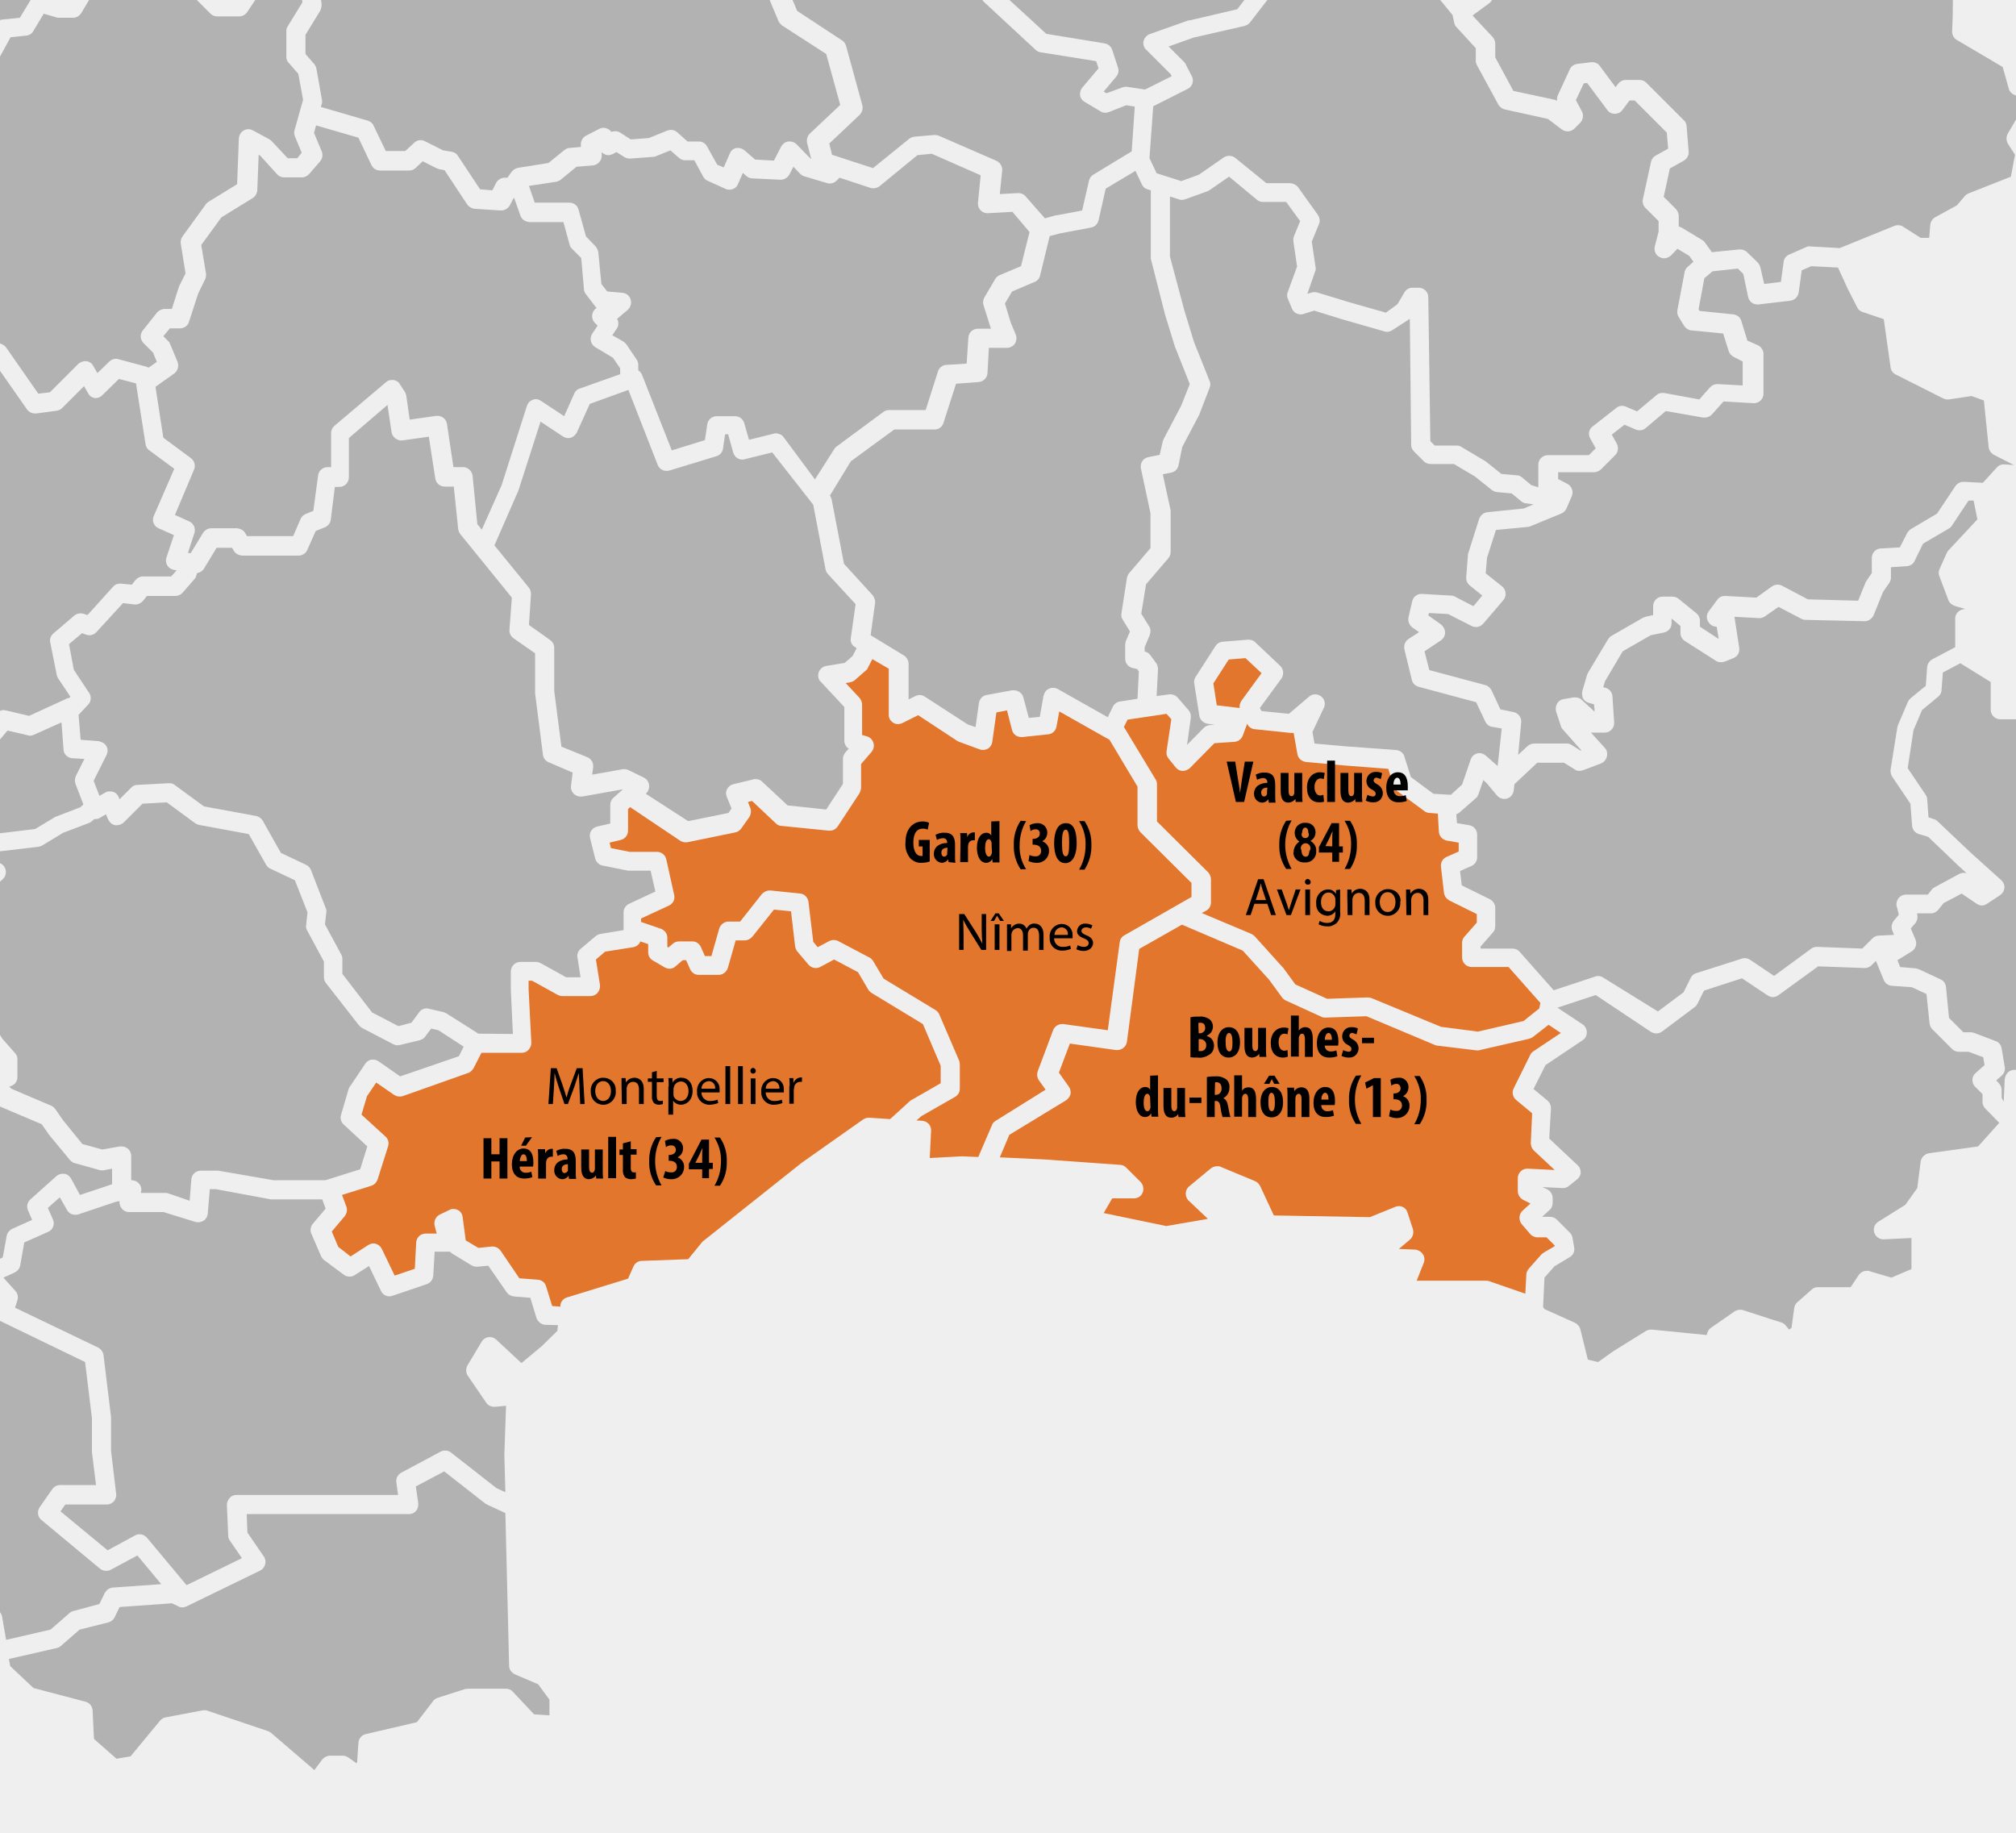 <?xml version="1.0" encoding="utf-8"?>
<!-- Generator: Adobe Illustrator 26.3.1, SVG Export Plug-In . SVG Version: 6.00 Build 0)  -->
<svg version="1.1" id="Calque_1" xmlns="http://www.w3.org/2000/svg" xmlns:xlink="http://www.w3.org/1999/xlink" x="0px" y="0px"
	 viewBox="0 0 590 536.5" style="enable-background:new 0 0 590 536.5;" xml:space="preserve">
<rect x="0" y="0" width="590" height="536.5" fill="#333333" stroke="none"/>
<style type="text/css">
	.st0{clip-path:url(#SVGID_00000014625051234028283670000000785493088685801356_);}
	.st1{fill:#EFEFEF;}
	.st2{fill:#E2762D;}
	.st3{fill:#B2B2B2;}
</style>
<g>
	<g>
		<defs>
			<rect id="SVGID_1_" x="-79.6" y="-138.6" width="829.7" height="754.5"/>
		</defs>
		<clipPath id="SVGID_00000098941501672892513270000016820302310048207490_">
			<use xlink:href="#SVGID_1_"  style="overflow:visible;"/>
		</clipPath>
		<g style="clip-path:url(#SVGID_00000098941501672892513270000016820302310048207490_);">
			<rect x="-79.6" y="-138.6" class="st1" width="829.7" height="754.5"/>
			<path class="st2" d="M435.7,374.9c-0.3-0.1-0.6-0.1-0.9-0.1h-20.2l2.1-5.3c0.3-0.8,0.2-1.8-0.3-2.5c-0.5-0.7-1.3-1.2-2.2-1.3
				l-4.8-0.2l3.3-2.8c0.8-0.7,1.1-1.9,0.8-3l-1.6-4.9c-0.2-0.7-0.7-1.3-1.4-1.6c-0.7-0.3-1.5-0.3-2.2,0l-7.4,3l-28.1-0.5l-4-8.6
				c-0.3-0.6-0.8-1.1-1.4-1.4l-10.1-4.2c-0.3-0.2-0.7-0.2-1.1-0.2c-0.6,0-1.3,0.2-1.8,0.6l-6.4,5.3c-1.2,1-1.3,2.8-0.3,4
				c0,0.1,0.1,0.1,0.2,0.2l5.6,5.3l-12.2,2.1L323,355l2.5-4.3h6.4c1.6,0,2.8-1.3,2.7-2.9c0-0.7-0.3-1.4-0.8-1.9l-4.2-4.2
				c-0.5-0.5-1.1-0.8-1.8-0.8l-22.3-1.6l-12.9-0.6l2.8-6.6L312,322c0.6-0.4,1.1-1.1,1.3-1.8c0.1-0.7,0-1.5-0.5-2.2l-2.9-4.1l3.2-8.5
				l13.5,1.9h0.4c0.6,0,1.2-0.2,1.7-0.6c0.6-0.4,1-1.1,1.1-1.8l3.6-27.2l12.5-7.1l17.8,7.6l7.7,8.5l3.8,5.2c0.3,0.4,0.7,0.7,1.1,0.9
				l10.5,4.8c0.4,0.2,0.7,0.2,1.1,0.2l12-0.4l20,8.4c0.2,0.1,0.5,0.2,0.7,0.2l11.6,1.4h0.3c0.2,0,0.4,0,0.6-0.1l14.4-3.3
				c0.4-0.1,0.8-0.3,1.1-0.5l4.6-3.6l3.6,2.4l-8.1,5.4c-0.4,0.3-0.7,0.6-0.9,1.1l-4.8,9.7c-0.6,1.2-0.3,2.5,0.7,3.4l4.7,3.9
				l-0.4,8.7c0,0.8,0.3,1.6,0.9,2.2l6.1,5.7l-8-0.4c-1.6,0-2.8,1.3-2.8,2.8v3.8c0,1,0.6,2,1.5,2.5l2.2,1.1l-2.3,2.1
				c-1.1,1-1.2,2.7-0.3,3.9l2.5,2.9c0.5,0.6,1.3,1,2.1,1h2.7l2.4,2.4v0.2l-3.1,1.8c-0.2,0.2-0.5,0.3-0.7,0.5l-3.8,4.3
				c-0.4,0.5-0.7,1.1-0.7,1.7l-0.3,5.6L435.7,374.9z"/>
			<path class="st2" d="M421.7,300.5l-20.3-8.4c-0.3-0.1-0.7-0.2-1.1-0.2l-11.9,0.4l-9.3-4.2l-3.5-4.8l-0.2-0.2l-8.2-9.1
				c-0.3-0.3-0.6-0.5-1-0.7l-14.5-6.1l1.3-0.7c0.9-0.5,1.4-1.4,1.4-2.4v-6.8c0-0.7-0.3-1.4-0.8-2l-15-14.9v-10.9
				c0-0.5-0.1-1-0.4-1.4l-9-14.9c-0.1-0.2-0.2-0.3-0.3-0.4l1.1-2.2l11.4-1.7l1.4,1.6l-1.4,9.4c-0.1,0.8,0.1,1.5,0.6,2.1l2.1,2.6
				c0.5,0.6,1.2,1,2,1h0.1c0.7,0,1.4-0.3,2-0.8l7.2-7.3l5.9-0.4c1.1-0.1,2-0.8,2.4-1.8l1.3-3.5l0.1,0.2c0.4,0.8,1.2,1.3,2.1,1.4
				l10.6,1.1h0.3c0.1,0,0.3,0,0.5,0l1.1,6.2c0.2,1.2,1.2,2.1,2.5,2.3l11.1,1l13,1l1.6,5.1c0.2,0.6,0.5,1.1,1,1.4l8,5.9
				c0.4,0.3,0.9,0.5,1.4,0.5l2.5,0.2l0.3,5.3c0.1,1.3,1,2.3,2.3,2.6l3.5,0.6v2.6l-3.6,1.6c-1.1,0.5-1.7,1.6-1.6,2.8l0.9,7.7
				c0.1,0.9,0.7,1.7,1.5,2.2l8.1,4v2.5l-3.6,4.1c-0.5,0.5-0.7,1.2-0.7,1.8v4.3c0,1.6,1.3,2.8,2.8,2.8h10.8l9.3,10.5l-0.3,1.6
				l-4.6,3.7l-13.4,3.1L421.7,300.5z M356.1,206.4l-1-6.4l4.5-7l4.9-0.4l4.7,4.4l-5.9,8.1c-0.4,0.6-0.6,1.3-0.5,2.1L356.1,206.4z"/>
			<path class="st3" d="M464.7,397.9l-2.2-8.9c-0.2-0.8-0.8-1.5-1.6-1.9l-8.9-4l-0.4-0.6l0.4-8.6l2.9-3.3l4.5-2.7
				c1-0.6,1.5-1.7,1.3-2.8l-0.5-2.9c-0.1-0.6-0.4-1.1-0.8-1.5l-3.8-3.8c-0.5-0.5-1.2-0.8-2-0.8h-2.3l2.2-2c0.6-0.5,0.9-1.3,0.9-2.1
				v-1.4c0-1-0.6-2-1.5-2.5l-1.5-0.7l6,0.3c0.6,0,1.2-0.2,1.7-0.6l2.5-2c0.6-0.5,1-1.2,1-2c0-0.8-0.3-1.6-0.9-2.1l-8.3-7.8l0.5-8.8
				c0-0.9-0.3-1.7-1-2.3l-4.1-3.4l3.5-7l10.9-7.3c0.8-0.5,1.2-1.4,1.2-2.3c0-0.9-0.5-1.8-1.2-2.3l-7.4-4.9l0,0l11.2-3.7l16.2,10.8
				c1,0.6,2.2,0.6,3.2-0.1l9.6-7.2c0.4-0.3,0.6-0.6,0.8-1l1.9-3.8l11.1-3.6l7.5,5c0.5,0.3,1,0.5,1.5,0.5c0.6,0,1.2-0.2,1.6-0.5
				l11.7-8.5l13.6,0.5c0.7,0,1.5-0.3,2-0.8l1.3-1.3l2.3,5.6c0.4,1,1.3,1.6,2.4,1.7l5.8,0.4l4.3,2l0.9,8.6c0.1,0.6,0.3,1.2,0.8,1.7
				l5.8,5.8c0.5,0.5,1.2,0.8,2,0.8h2.8l4.3,1.6l0.4,2.3l-2.6,2.3c-1.2,1-1.3,2.8-0.2,4c0,0,0,0.1,0.1,0.1l2.1,2.1v2.3
				c0,0.7,0.3,1.4,0.8,1.9l4.1,4.2l-6.2,6.9l-14.4,2c-1.2,0.2-2.2,1.2-2.4,2.4l-1,7.8l-3.5,4.9l-8,5c-1.3,0.9-1.6,2.6-0.7,3.9
				c0.5,0.7,1.2,1.1,2.1,1.2l8.4-0.4v9.1l-5.9,2.5l-6.4-1.9c-0.2-0.1-0.5-0.1-0.8-0.1c-0.9,0-1.8,0.5-2.3,1.2l-2.4,3.6H532
				c-0.7,0-1.3,0.2-1.8,0.7l-4.2,3.7c-0.5,0.4-0.8,1-0.9,1.7l-0.8,5.8l-0.7,0.5l-1-1.2c-0.3-0.4-0.8-0.7-1.3-0.9l-3.2-1l-8-2.6
				c-0.3-0.1-0.6-0.1-0.9-0.1c-0.6,0-1.1,0.2-1.6,0.5l-6.9,4.8c-0.7,0.5-1.1,1.3-1.2,2.1l-16.1-1.6h-0.3c-0.5,0-1,0.2-1.4,0.4
				l-9.5,5.9l-4.5,3.2L464.7,397.9z"/>
			<path class="st3" d="M469.2,286.1c-0.7-0.5-1.6-0.6-2.4-0.3l-12.1,4l-10-11.3c-0.5-0.6-1.3-0.9-2.1-0.9h-9.3V277l3.6-4.1
				c0.5-0.5,0.7-1.2,0.7-1.9v-5.3c0-1-0.6-2-1.5-2.5l-8.3-4.1l-0.5-4.2l3.4-1.5c1-0.5,1.6-1.4,1.6-2.5v-6.7c0-1.3-1-2.5-2.3-2.7
				l-3.6-0.6l-0.2-2.6c0.3-0.1,0.6-0.3,0.9-0.5l4.8-4.2c0.4-0.3,0.6-0.7,0.8-1.2l1.4-4.1l1,0.9l3,3.6c0.5,0.6,1.3,1,2.1,1
				c0.3,0,0.5,0,0.8-0.1c1.1-0.3,1.8-1.2,2-2.3l0.2-1.9l6.7-6.3h7.8l3.2,2c0.4,0.3,0.9,0.4,1.4,0.4c0.3,0,0.6-0.1,1-0.2l5.3-2
				c1.4-0.6,2.1-2.2,1.6-3.7c-0.1-0.3-0.3-0.6-0.5-0.8l-4.1-4.5c0.2,0,0.4,0,0.6,0h3.4c1.6,0,2.8-1.3,2.8-2.8c0,0,0-0.1,0-0.1
				l-0.5-7.7c-0.1-1.2-0.9-2.2-2-2.5l-0.7-0.2l0.5-1.7l5.2-8.8l8.2-4.7l3.9-0.8c1.3-0.3,2.2-1.4,2.2-2.7v-1.4l2.6,2.2v2.1
				c0,0.9,0.5,1.8,1.3,2.3l9.1,5.8c0.4,0.3,1,0.4,1.5,0.4c0.4,0,0.7-0.1,1.1-0.2l2.5-1c1.2-0.5,1.9-1.7,1.7-3l-1.4-9.1l7.3,0.4
				c0.6,0,1.1-0.2,1.6-0.5l4-2.8l6.7,3.5c0.4,0.2,0.8,0.3,1.2,0.3l17.3,0.4c1.1,0,2.1-0.7,2.6-1.7l2.8-6.9l1.8-2.6
				c0.3-0.5,0.5-1,0.5-1.5V166l4.6-0.3c1-0.1,1.9-0.6,2.3-1.5l2.5-5.1l7.5-4.4c0.4-0.2,0.7-0.5,0.9-0.8l4.9-7.4h1.5l1.1,5.5
				l-8.5,9.1c-0.2,0.2-0.4,0.5-0.5,0.8l-2.1,4.7c-0.3,0.7-0.3,1.4,0,2.1l2.6,6.9c0.3,0.8,1,1.4,1.8,1.7l3.1,0.9l-0.5,0.1
				c-1.4,0.2-2.4,1.4-2.4,2.7v8.4l-6.8,3.6c-0.8,0.5-1.3,1.3-1.4,2.2l-0.4,5.5l-4.4,3.6c-0.3,0.3-0.6,0.6-0.8,1l-2.9,6.8
				c-0.1,0.2-0.1,0.4-0.2,0.6l-2,12.5c-0.1,0.7,0.1,1.4,0.4,2l5.4,8l0.5,6.5c0.1,1.1,0.9,2.1,2,2.4l2.7,0.8l9,8.6l2.3,2.1
				c-0.7-0.3-1.6-0.2-2.3,0.2l-7.2,3.9c-0.3,0.2-0.6,0.4-0.8,0.7l-1.1,1.4h-6.4c-1.6,0-2.8,1.3-2.8,2.9c0,0.2,0,0.4,0.1,0.5l0.6,2.5
				l-1.5,1.8c-0.6,0.8-0.8,1.9-0.4,2.8l0.5,1.3l-4.4,0.2c-0.7,0-1.4,0.3-1.9,0.8l-3,3l-13.3-0.5c-0.6,0-1.2,0.2-1.6,0.5l-10.9,8
				l-7-4.7c-0.5-0.3-1-0.5-1.5-0.5c-0.3,0-0.6,0-0.8,0.1l-13.5,4.3c-0.7,0.2-1.3,0.7-1.6,1.4l-2.1,4.2l-7.5,5.6L469.2,286.1z"/>
			<path class="st3" d="M585.8,321.3v-2.3c0-0.7-0.3-1.4-0.8-2l-0.8-0.8l1.6-1.4c0.7-0.6,1.1-1.6,0.9-2.6l-0.9-5.4
				c-0.2-1-0.8-1.8-1.7-2.1l-6.3-2.4c-0.3-0.1-0.6-0.2-1-0.2h-2.2l-4.2-4.2l-0.9-9.1c-0.1-1-0.7-1.8-1.6-2.2l-6.2-2.9
				c-0.3-0.1-0.6-0.2-1-0.3l-4.6-0.4l-0.8-2l4.2-2.6c1.1-0.7,1.6-2.1,1.1-3.4l-1.4-3.3l1.4-1.6c0.5-0.7,0.7-1.6,0.5-2.4l-0.1-0.4
				h4.1c0.8,0,1.6-0.4,2.1-1l1.6-2l5.3-2.8l4.4,3c0.5,0.3,1,0.5,1.5,0.5c0.5,0,1-0.2,1.5-0.5l3.8-2.5c0.7-0.5,1.2-1.2,1.3-2.1
				c0.1-0.9-0.3-1.7-0.9-2.3l-9.1-8.2l-9.6-9.1c-0.3-0.3-0.7-0.5-1.1-0.6l-1.5-0.5l-0.4-5.3c0-0.5-0.2-1-0.5-1.4l-5.2-7.7l1.7-11.1
				l2.5-5.9l4.7-3.9c0.6-0.5,1-1.2,1-1.9l0.4-5.2l5.1-2.7l8.9,5.5v8.1c0,1.6,1.3,2.8,2.8,2.8h7.6l12.9,3.5l13.3,10.8
				c0.5,0.4,1.1,0.6,1.7,0.6h7.9c0.3,0,0.6-0.1,0.9-0.2l24.6-8.9l5.3-0.4l1.4,4.9c0.1,0.2,0.2,0.4,0.3,0.6l2.5,4.4l1.3,6.9l-2.6,9.6
				l-10.3,3.3c-1.3,0.4-2.1,1.8-1.9,3.2l1.3,6.4l-6.8,5.8c-0.9,0.8-1.2,2.1-0.7,3.2l4.4,10l-7.4,4.6c-0.8,0.4-1.3,1.2-1.4,2.1
				l-0.3,3.3h-7c-0.7,0-1.3,0.3-1.9,0.7l-9.9,9l-11.3,0.9c-1.4,0.1-2.5,1.3-2.5,2.7l-0.4,13.2l-2.1-0.4c-0.2,0-0.4,0-0.5,0
				c-0.9,0-1.7,0.4-2.2,1.1l-2.7,3.5l-8.9-1.8c-0.2,0-0.4,0-0.5,0c-0.6,0-1.2,0.2-1.7,0.6c-0.6,0.5-1,1.3-1.1,2.1l-0.3,6.6
				L585.8,321.3z"/>
			<path class="st3" d="M445.2,211.4c0.1-1.4-0.8-2.7-2.2-3l-3.9-0.8l-2.6-5.6c-0.4-0.7-1-1.3-1.8-1.5l-16.4-4.4l-1.4-5.5l4.8-3.2
				c1.3-0.9,1.6-2.6,0.7-3.9c-0.2-0.3-0.4-0.5-0.6-0.7l-3.8-2.7l0.2-0.7l5.6,0.3l6.9,3.5c0.4,0.2,0.8,0.3,1.3,0.3
				c0.8,0,1.6-0.4,2.1-1l5.9-6.9c1-1.2,0.8-3-0.4-4l-4.8-3.8l0.4-4.6l2.6-8.1l9.3-0.9c0.3,0,0.5-0.1,0.8-0.2l9-3.7
				c0.7-0.3,1.2-0.8,1.5-1.4l1.6-3.7c0.6-1.3,0-2.9-1.3-3.6l-2.7-1.4v-2h10.5c0.7,0,1.4-0.3,2-0.8l4.2-4.2c0.9-0.9,1-2.2,0.5-3.3
				l-1.5-2.7l3.7-2.9l3.3,1.4c1,0.4,2.1,0.3,2.9-0.4l5.9-5l10.9,1.9h0.5c0.8,0,1.5-0.3,2.1-0.9l3.4-3.8l8.9,0.5
				c1.6,0,2.8-1.3,2.8-2.8v-11.6c0-1-0.6-2-1.5-2.5l-3.2-1.4l-1.8-5.8c-0.3-1.1-1.3-1.8-2.4-1.9l-9.8-1l-0.3-0.5l1.7-9.1l2.4-2
				l7.4-0.8l1.6,1.6l1.4,6.7c0.3,1.3,1.4,2.2,2.7,2.2h0.3L524,88c1.2-0.2,2.2-1.1,2.4-2.4l0.9-6.5l2.8-1.2l7.8,0.4l2.8,6.1l2.8,5.5
				c0.3,0.7,0.9,1.2,1.6,1.4l6.2,2.1l2,14.1c0.1,0.9,0.7,1.7,1.5,2.1l13.9,7c0.4,0.2,0.8,0.3,1.2,0.3h0.4l6.7-1l3.6,1.3l1.4,13.7
				c0.1,0.9,0.7,1.7,1.5,2.2l5.9,3l0,0l-2.8-0.2h-0.2c-0.8,0-1.5,0.3-2,0.9l-4.1,4.5l-5.7-0.3c-0.9,0-1.8,0.5-2.3,1.2l-5.4,8.1
				l-7.6,4.5c-0.5,0.3-0.8,0.7-1.1,1.1l-2.2,4.3l-5.6,0.3c-1.5,0.1-2.6,1.3-2.6,2.8v4.4l-1.5,2.2c-0.1,0.2-0.2,0.3-0.3,0.5l-2.2,5.4
				l-14.7-0.4l-7.6-4c-0.4-0.2-0.8-0.3-1.3-0.3c-0.6,0-1.1,0.2-1.6,0.5l-4.6,3.3l-9.2-0.5c-0.9,0-1.7,0.4-2.2,1.1L500,179
				c-0.9,1.3-0.5,3,0.8,3.9c0.4,0.3,1,0.5,1.5,0.5h0.1l0.6,3.6l-5.5-3.6v-1.8c0-0.8-0.4-1.6-1-2.1l-5.3-4.3
				c-0.5-0.4-1.1-0.6-1.8-0.6h-2.8c-1.6,0-2.8,1.3-2.8,2.8v2.6l-2.2,0.5c-0.3,0.1-0.5,0.2-0.8,0.3l-9.2,5.3c-0.4,0.2-0.7,0.6-1,1
				l-5.8,9.7c-0.1,0.2-0.2,0.4-0.3,0.6l-1.4,4.8c-0.2,0.7-0.1,1.5,0.2,2.2c0.4,0.7,1,1.1,1.7,1.3l1.5,0.4l0.2,2.2l-3.8-3.5
				c-0.5-0.5-1.2-0.7-1.9-0.7h-0.5l-2.9,0.5c-0.8,0.1-1.5,0.6-1.9,1.3c-0.4,0.7-0.5,1.5-0.3,2.3l1.4,4.3c0.1,0.4,0.3,0.7,0.6,1
				l5.4,6.1l-0.2,0.1l-2.7-1.7c-0.4-0.3-0.9-0.4-1.4-0.4H449c-0.7,0-1.4,0.3-1.9,0.7l-2.8,2.6L445.2,211.4z"/>
			<path class="st3" d="M189,232.3L189,232.3c1.2-1.1,1.3-2.9,0.3-4.1c-0.2-0.2-0.5-0.4-0.8-0.6l-4.5-2.2c-0.4-0.2-0.8-0.3-1.2-0.3
				h-0.5l-9,1.6l0.3-2.2c0.1-1.2-0.5-2.4-1.7-2.9l-7.6-3.1l-2.1-16.3v-12.6c0-0.9-0.4-1.7-1.2-2.3l-6.2-4.4l0.6-9
				c0-0.7-0.2-1.4-0.6-1.9l-10.1-12.4l7-16l0.1-0.3l6.4-19.9l6.5,4.3c0.5,0.3,1,0.5,1.5,0.5c0.3,0,0.5,0,0.8-0.1
				c0.8-0.2,1.4-0.8,1.8-1.5l3.8-8.4l11.3-4.1l8.6,22c0.5,1.3,2,2,3.4,1.6l13.8-4.2c1-0.3,1.8-1.2,1.9-2.3l0.6-4.1h0.9l1.5,5.4
				c0.4,1.2,1.4,2,2.7,2c0.2,0,0.4,0,0.6-0.1l8.1-2l12,15.3l3.6,18.9c0.1,0.5,0.3,1,0.7,1.4l8.1,8.8l-1.4,9.9
				c-0.2,1.1,0.3,2.2,1.3,2.7l0.4,0.3l-1.2,2.3l-2.3,2l-5.5,0.9c-1.5,0.3-2.5,1.8-2.2,3.3c0.1,0.5,0.3,1,0.7,1.3l6.9,7.4v9.9
				c0,0.9,0.5,1.8,1.3,2.3l-1,1.1c-0.4,0.5-0.7,1.2-0.7,1.8v7.4l-4.9,7.5l-11.3-1.2l-7.5-7c-0.5-0.5-1.2-0.7-1.9-0.7
				c-0.2,0-0.5,0-0.7,0.1l-5.8,1.4c-0.8,0.2-1.4,0.7-1.8,1.4c-0.4,0.7-0.4,1.5-0.1,2.3l1.4,3.4l-0.9,1.3l-11.8,2.4L189,232.3z"/>
			<path class="st3" d="M211.6-47.9l-1.9-4.7c-0.4-1-1.4-1.7-2.6-1.7l-7.9,0.4l-4.1-0.9l-0.7-4.8c-0.1-0.9-0.7-1.7-1.5-2.1l-4.8-2.4
				c-0.4-0.2-0.8-0.3-1.2-0.3c-0.5,0-1,0.2-1.4,0.4l-5.3,3.2l-6.2-1.2c-0.2,0-0.4,0-0.5,0h-0.3l-4.5,0.5l-15.5-2.3l-12-6.9l-0.7-2.7
				c-0.1-0.4-0.3-0.8-0.6-1.1l-4.2-4.6l2.5-3.5c0.6-0.8,0.7-1.9,0.2-2.8l-1.4-2.9c-0.5-0.9-1.4-1.5-2.5-1.5h-8.2
				c-0.8,0-1.5,0.3-2.1,0.9l-4.2,4.8c-0.4-0.3-0.9-0.4-1.4-0.4h-0.2l-5.8,0.5c-1.4,0.2-2.5,1.4-2.5,2.8v2.3l-1.3,0.4
				c-0.8,0.2-1.5,0.8-1.8,1.6l-3,7.2l-1.8,0.8l-5.8-4.5l-0.2-2.8c0-0.3-0.1-0.6-0.2-0.9l-5.9-13.8c-0.3-0.7-0.9-1.3-1.6-1.5
				l-4.9-1.8l-3.7-6.6c-0.5-0.8-1.3-1.3-2.2-1.4h-0.2c-0.9,0-1.7,0.4-2.2,1.1l-1.5,2l-0.9-1.2v-5.5c0-0.6-0.2-1.1-0.5-1.6l-5.6-8
				l1.5-3.2l6-6.9l11.6-2.4l6.3,1.9c0.3,0.1,0.5,0.1,0.8,0.1c0.6,0,1.2-0.2,1.7-0.6l7.4-5.8c0.8-0.6,1.2-1.6,1-2.5l-0.5-4.2
				c-0.1-0.7-0.4-1.4-1-1.8l-1.6-1.3v-6.1l11.4-11.5l3.4,3.7c0.5,0.6,1.2,0.9,2,0.9l0,0c0.7,0,1.5-0.3,2-0.8l4.1-4.2l3.3-0.4
				c0.7-0.1,1.4-0.5,1.9-1.1l6.5-8.3l8.4,0.7l0.3,4.5c0.1,1,0.7,1.9,1.6,2.3l8.6,4l6,6.6c0.5,0.6,1.3,0.9,2,0.9c0.5,0,1-0.1,1.4-0.4
				l5.8-3.2l2.2-1.3l0.3,1.1c0.3,1.2,1.4,2.1,2.7,2.1h7.9c1-0.1,1.9-0.6,2.4-1.5l0.9-1.9l1.1,0.5l1.3,5.6c0.2,0.7,0.6,1.3,1.2,1.7
				c0.4,0.3,0.9,0.4,1.4,0.4c0.2,0,0.4,0,0.6,0l4.2-1c0.6-0.2,1.2-0.5,1.6-1.1l8.4-11.6l2.5,1.8l10.2,18.8v7.3
				c0,0.6,0.2,1.3,0.6,1.8l2.6,3.2c0.5,0.6,1.3,1,2.1,1h7.6l2.3,3.1c0.5,0.7,1.3,1.1,2.2,1.1h7l2.4,3.3l-0.5,18.5l-10.1,7.7
				l-0.3,0.3l-7.6,1.3c-1.1,0.2-1.9,1-2.2,2l-1.5,5.9c-0.1,0.7,0,1.3,0.3,1.9l3.5,6.8l0.9,26.9l-10,0.5c-1,0.1-1.9,0.6-2.3,1.5
				L211.6-47.9z"/>
			<path class="st2" d="M272.5,330.8c0-1.5-1.1-2.7-2.6-2.8l-1.7-0.1l1.5-1.3l9.8-5.6c0.9-0.5,1.4-1.4,1.4-2.4v-7.1
				c0-0.4-0.1-0.8-0.2-1.1l-5.8-13.5c-0.2-0.5-0.6-1-1.1-1.3l-15.2-9.2l-3.1-5.2c-0.3-0.4-0.6-0.8-1.1-1l-9.1-4.8
				c-0.4-0.2-0.8-0.3-1.3-0.3c-0.5,0-0.9,0.1-1.3,0.3l-3.4,1.8l-1.3-1.6l-1.4-11.7c-0.2-1.3-1.2-2.3-2.4-2.4l-8.7-0.9h-0.3
				c-0.8,0-1.6,0.4-2.2,1l-6.4,8.1h-3.4c-1.2,0-2.3,0.8-2.7,2l-2.3,8.1h-1.9l-1.2-2.7c-0.5-1-1.4-1.6-2.5-1.6h-3.8
				c-0.7,0-1.3,0.2-1.8,0.6l-1.4,1.2l-0.3-0.2v-2.7c0-1.2-0.8-2.2-1.9-2.6l-5.8-2v-1l8.2-3.8c1.2-0.6,1.8-1.8,1.5-3.1l-2.3-10.4
				c-0.3-1.3-1.4-2.2-2.7-2.2h-8l-5.5-1.1l-0.4-1.6l3.3-0.8c1.2-0.3,2.1-1.4,2.1-2.7v-6.3l0.6-0.6l14.6,9.8c0.5,0.3,1,0.5,1.5,0.5
				c0.2,0,0.4,0,0.6,0l14.1-2.9c0.7-0.1,1.3-0.6,1.7-1.1l2.4-3.4c0.5-0.8,0.6-1.8,0.3-2.6l-0.7-1.8l1.2-0.3l7,6.6
				c0.4,0.4,1,0.7,1.6,0.7l13.9,1.4h0.3c0.9,0,1.8-0.5,2.3-1.3l6.3-9.6c0.3-0.5,0.4-1,0.5-1.5v-7.1l3.1-3.6c1-1.2,0.8-3-0.4-4
				c-0.3-0.2-0.6-0.4-1-0.5l-1.4-0.4v-8.9c0-0.7-0.3-1.4-0.7-1.9l-4.1-4.4l1.2-0.2c0.5-0.1,1-0.3,1.4-0.6l3.3-2.9
				c0.3-0.2,0.5-0.5,0.6-0.8l1.3-2.5l4.8,2.8v13.5c0,1,0.5,1.8,1.3,2.3c0.4,0.3,0.9,0.4,1.4,0.4c0.4,0,0.9-0.1,1.3-0.3l4.6-2.3
				l11.4,7.5c0.2,0.1,0.4,0.2,0.6,0.3l6,2.2c0.8,0.3,1.7,0.2,2.4-0.2c0.7-0.4,1.2-1.2,1.3-2l1.2-8.6l3.1-0.6l1.5,5.8
				c0.3,1.2,1.4,2,2.7,2h0.3l7.6-0.8c1.2-0.1,2.2-1.1,2.4-2.3l0.8-4.4l14.7,8.3l8.2,13.7v11.3c0,0.7,0.3,1.4,0.8,2l15,14.9v4.1
				l-19.6,11.2c-0.8,0.4-1.3,1.2-1.4,2l-3.5,25.8l-13-1.8h-0.4c-1.1,0-2.2,0.7-2.6,1.8l-4.5,12c-0.3,0.9-0.2,1.8,0.3,2.6l2,2.8
				l-14.6,9.1c-0.5,0.3-0.9,0.7-1.1,1.3l-4,9.3l-4.8-0.2l-9.4,0.5L272.5,330.8z"/>
			<path class="st3" d="M43,450c-0.9-1-2.3-1.3-3.4-0.7l-8.1,4.4l-13.8-11.4l1.4-2h12.1c0.8,0,1.5-0.3,2.1-0.9
				c0.5-0.6,0.8-1.4,0.7-2.2l-1.5-12.6V415c0-0.1,0-0.2,0-0.3l-2.2-18.1c-0.1-0.9-0.7-1.7-1.5-2.2L4.4,382.7l0.7-2.2
				c0.3-0.9,0.1-2-0.6-2.7l-3.5-3.9l3.3-1.5c0.8-0.4,1.4-1.1,1.6-2l1.2-6.8l7-3.1c1.4-0.6,2-2.2,1.4-3.6l-1.5-3.4l3.5-3.1l2.1,3.7
				c0.5,0.9,1.4,1.4,2.4,1.4c0.3,0,0.6,0,0.9-0.1l11-3.7l1.1-0.2c-0.2,1.5,0.9,3,2.4,3.2c0.1,0,0.2,0,0.3,0h10.1l9.4,2.9
				c1.5,0.4,3.1-0.4,3.5-1.9c0-0.2,0.1-0.3,0.1-0.5l0.6-7.2h1.7l16.2,3c0.2,0,0.3,0,0.5,0h14.5l1,2.7l-3.8,4.5
				c-0.6,0.8-0.8,1.9-0.4,2.8l2.9,6.7c0.2,0.4,0.5,0.8,0.9,1.1l5.8,4.3c0.5,0.4,1.1,0.5,1.7,0.5c0.5,0,1.1-0.2,1.5-0.5l4.1-2.6
				l3.5,7.3c0.6,1.3,2.1,1.9,3.4,1.4l10-3.4c1.1-0.4,1.8-1.3,1.9-2.5l0.4-7h4.1c0.1,0,0.3,0,0.4,0c0.2,0.2,0.4,0.4,0.7,0.6l5.6,3.4
				c0.4,0.2,0.9,0.4,1.4,0.4h0.3l3.2-0.3l5.4,7.8c0.5,0.7,1.2,1.1,2.1,1.2l4.8,0.4l1.8,5.9c0.4,1.1,1.4,1.9,2.5,2l3.8,0.1l-0.2,1.7
				l-4.6,4.5l-5.9,4.9l-7.3-6.8c-0.5-0.5-1.2-0.8-1.9-0.8h-0.4c-0.8,0.1-1.6,0.6-2,1.3l-4.2,7c-0.5,0.9-0.5,2.1,0.1,3l5.4,7.9
				c0.5,0.8,1.4,1.2,2.3,1.2h0.2l3.3-0.3l-0.5,14.4l0.3,10.9l-2.6-1.2L132,425.1c-0.5-0.4-1.1-0.6-1.7-0.6c-0.5,0-0.9,0.1-1.3,0.3
				l-11.6,6.2c-1,0.6-1.6,1.7-1.4,2.8l0.5,3.7H69.2c-0.8,0-1.5,0.3-2,0.9c-0.5,0.6-0.8,1.3-0.8,2l0.4,9.1c0,0.5,0.2,1,0.5,1.4
				l3.5,5.1l-16.2,7.9L43,450z"/>
			<path class="st2" d="M161.6,382.2l-1.8-5.8c-0.3-1.1-1.3-1.8-2.4-1.9l-5.4-0.4l-5.5-8.1c-0.5-0.7-1.4-1.2-2.3-1.2h-0.3l-3.9,0.4
				l-3.7-2.2l-0.9-6.8c-0.1-0.9-0.6-1.7-1.4-2.1c-0.4-0.2-0.9-0.3-1.3-0.3c-0.4,0-0.9,0.1-1.2,0.3l-2.9,1.4
				c-1.1,0.6-1.7,1.9-1.4,3.2l0.6,2.3h-3.2c-1.5,0-2.7,1.1-2.8,2.6l-0.4,7.7l-5.9,2l-3.8-7.9c-0.4-0.7-1-1.2-1.7-1.4
				c-0.2-0.1-0.5-0.1-0.8-0.1c-0.5,0-1,0.2-1.5,0.5l-5.1,3.3l-3.6-2.8l-1.9-4.5l3.8-4.5c0.6-0.8,0.8-1.8,0.5-2.7l-1.3-3.5l8.6-2.7
				c0.9-0.3,1.5-1,1.8-1.8l3.1-9.8c0.3-1,0-2.1-0.8-2.8l-7-6.4l1.6-5.4l2.7-4l5.2,3.6c0.5,0.3,1,0.5,1.6,0.5c0.3,0,0.6,0,0.9-0.1
				L137,314c0.7-0.2,1.2-0.8,1.6-1.4l2.3-4.5h11.8c0.8,0,1.5-0.3,2-0.9c0.5-0.5,0.8-1.3,0.8-2l-0.8-15.7V287h1l7.6,4.2
				c0.4,0.2,0.9,0.3,1.3,0.3h8.2c1.6,0,2.8-1.3,2.8-2.9c0-0.1,0-0.2,0-0.3l-1.2-7.5l2.7-2.3l8.2-1.3c1-0.2,1.8-0.8,2.1-1.7l2.3,0.8
				v2.4c0,1,0.5,1.9,1.4,2.4l3.4,2c0.4,0.2,0.9,0.4,1.4,0.4c0.7,0,1.3-0.2,1.8-0.7l2.1-1.8h1l1.2,2.7c0.5,1,1.4,1.6,2.5,1.6h5.8
				c1.2,0,2.3-0.8,2.7-2l2.3-8.1h2.7c0.8,0,1.6-0.4,2.2-1.1l6.3-7.9l5,0.5l1.2,10.3c0.1,0.5,0.3,1,0.6,1.4l3.3,3.9
				c0.5,0.6,1.3,1,2.1,1c0.5,0,0.9-0.1,1.3-0.3l4.1-2.2l7,3.7l3,5.1c0.2,0.4,0.6,0.7,1,1l15,9.1l5.2,12.2v5.1l-8.7,5
				c-0.2,0.1-0.3,0.2-0.5,0.4l-5.6,5.1l-6.1-0.4h-0.2c-0.6,0-1.1,0.2-1.6,0.5l-18,12.7l-28.8,22.9c-0.2,0.1-0.3,0.3-0.4,0.4l-4,4.9
				l-13.6,0.5c-1.1,0-2,0.7-2.4,1.6l-1.6,3.6l-17.9,5.5c-1,0.3-1.8,1.2-1.9,2.3v0.4L161.6,382.2z"/>
			<path class="st3" d="M79.3,507.1c-0.3-0.2-0.6-0.4-0.9-0.5l-17.5-5.9c-0.3-0.1-0.6-0.2-0.9-0.2c-0.2,0-0.3,0-0.5,0l-11.1,2.1
				c-0.6,0.1-1.2,0.5-1.6,1L38.2,514l-4.1,0.7l-6.6-5.8l-0.4-8.4c-0.1-1.2-0.9-2.2-2.1-2.5L9.8,494L3,487.6l-0.4-2.1l14-3.2
				c0.4-0.1,0.9-0.3,1.2-0.6l5.5-4.8l8.4-2.1c0.8-0.2,1.4-0.7,1.8-1.4l1.5-3.1l15.3-1.1L52,470c0.4,0.3,0.9,0.4,1.4,0.4
				c0.4,0,0.8-0.1,1.2-0.3l21.6-10.5c0.7-0.4,1.2-1,1.4-1.8c0.2-0.8,0.1-1.6-0.4-2.3l-4.8-7l-0.2-5.4h47.5c1.6,0,2.8-1.3,2.7-2.9
				c0-0.1,0-0.2,0-0.3l-0.7-4.9l8.3-4.4l12,9.4c0.2,0.1,0.4,0.2,0.5,0.3l5.4,2.5l1.1,44.7c0,1.1,0.7,2,1.7,2.5l6.8,2.9l3.3,4.5v4.6
				l-4.5-0.3l-6.2-6.6c-0.5-0.6-1.3-0.9-2-0.9H137c-0.3,0-0.6,0.1-0.9,0.1l-8.1,2.6c-0.5,0.2-1,0.5-1.3,1l-4.7,6.1l-15,3.5
				c-1.2,0.3-2,1.3-2.1,2.5l-0.4,5.9l-0.2,0.1l-2.4-1.7c-0.5-0.3-1-0.5-1.6-0.5h-3.7c-0.8,0-1.6,0.4-2.2,1L92,518L79.3,507.1z"/>
			<path class="st3" d="M55,161.8l1.9-5.8c0.4-1.4-0.2-2.8-1.5-3.4l-4.2-1.9l5.6-13.3c0.5-1.2,0.1-2.5-0.9-3.3l-8.1-6l-2.3-14.9
				l5.5-3.9c1-0.8,1.4-2.1,1-3.3l-2.2-5.3c-0.1-0.3-0.3-0.7-0.6-0.9l-1.4-1.4l1.9-2.3h3c1.2,0,2.3-0.8,2.6-1.9l2.7-8.3l2-4.1
				c0.3-0.5,0.3-1.1,0.3-1.7l-1.4-8.4l5.9-8.1l9.1-5.6c0.8-0.5,1.3-1.3,1.4-2.3l0.4-10.4l0.4,0.2l5,5.5c0.5,0.6,1.3,0.9,2,0.9h5.3
				c0.8,0,1.6-0.4,2.1-1l3.2-3.7c0.7-0.8,0.8-1.9,0.5-2.8l-2.3-5.5l0.6-2.2l12.4,3.6l3.8,8c0.5,1,1.4,1.6,2.5,1.6h8.6
				c0.7,0,1.4-0.3,1.9-0.8l2-1.9l4,2c0.3,0.1,0.6,0.2,0.8,0.3l1.6,0.3l6.6,10c0.5,0.7,1.3,1.2,2.1,1.3l7.7,0.5h0.2
				c1,0,2-0.6,2.5-1.5l1.1-2.1h0.2l1.8,5.1c0.4,1.1,1.4,1.8,2.6,1.9h10l1.8,6.6c0.1,0.5,0.4,0.9,0.7,1.2l2.7,2.7l0.8,9.1
				c0,0.5,0.2,1,0.5,1.4l2.9,3.8c0.1,0.1,0.2,0.2,0.3,0.3c-1.3,0.8-1.7,2.6-0.9,3.9c0.1,0.2,0.2,0.3,0.4,0.5l0.8,0.8l-1.6,2.4
				c-0.8,1.3-0.5,3,0.9,3.9c0,0,0,0,0,0l5.2,3.1l2.1,3.1v1.7l-11.8,4.2c-0.7,0.2-1.3,0.7-1.6,1.4l-3,6.7l-6.8-4.5
				c-0.5-0.3-1-0.5-1.5-0.5c-0.3,0-0.6,0.1-0.9,0.2c-0.8,0.3-1.4,0.9-1.7,1.8l-7.4,23.2L141,155l-1.3-1.6l-1.4-14.2
				c-0.2-1.4-1.4-2.5-2.8-2.5h-2.8l-1.9-12.7c-0.2-1.3-1.4-2.3-2.7-2.3h-0.4l-7.8,1.1l-1-7c-0.1-0.4-0.2-0.8-0.4-1.1l-1.5-2.3
				c-0.4-0.7-1.1-1.1-1.9-1.2c-0.1,0-0.3,0-0.4,0c-0.7,0-1.3,0.2-1.8,0.7l-15,12.7c-0.6,0.5-1,1.3-1,2.1v10h-1c-1.4,0-2.6,1-2.8,2.4
				l-1.4,10.4l-2.2,0.9c-0.7,0.3-1.2,0.8-1.5,1.4l-2.2,5.1H72.3l-0.6-1c-0.5-0.8-1.4-1.2-2.3-1.3h-7.6c-1,0-1.9,0.6-2.4,1.4
				l-3.6,5.9L55,161.8z"/>
			<path class="st3" d="M229.3,127.9c-0.5-0.7-1.3-1-2.2-1.1c-0.2,0-0.4,0-0.6,0.1l-7.3,1.8l-1.4-4.9c-0.4-1.2-1.4-2-2.7-2h-5.4
				c-1.3,0-2.5,1-2.7,2.3l-0.7,4.7l-9.7,3l-8.7-22.1c-0.2-0.5-0.6-1-1.1-1.3v-1.7c0-0.5-0.2-1.1-0.5-1.5l-2.9-4.3
				c-0.2-0.3-0.5-0.6-0.9-0.9l-3.3-1.9l1.3-1.9c0.6-0.9,0.6-2,0.1-2.9l3.2-2.7c1.1-1.1,1.2-2.8,0.2-4c-0.4-0.5-1-0.8-1.7-0.9
				l-4.6-0.4l-1.7-2.2l-0.9-9.3c-0.1-0.6-0.4-1.2-0.8-1.7l-2.8-2.9l-2.2-7.9c-0.3-1.2-1.4-2-2.7-2h-10.1l-1.7-4.9l7.9-1.2
				c0.5-0.1,1-0.3,1.4-0.6l4.6-3.8l4.9-0.4c1.4-0.2,2.5-1.4,2.5-2.8v-1.1c0.3,0.4,0.8,0.6,1.2,0.8c0.3,0.1,0.6,0.1,0.8,0.1
				c0.5,0,1-0.2,1.4-0.4l0.9-0.5l2.4,1.5c0.5,0.3,1,0.4,1.5,0.4h0.2l6.7-0.5c0.3,0,0.6-0.1,0.8-0.2l4.2-1.7l2.5,2.2
				c0.5,0.4,1.1,0.7,1.8,0.7h2.7l2.6,4.8c0.3,0.5,0.7,1,1.3,1.2l5.3,2.4c0.4,0.2,0.7,0.2,1.1,0.2c1.1,0,2.1-0.6,2.5-1.7l1.4-3.2
				l1,0.9c0.5,0.4,1.1,0.7,1.7,0.7l8.4,0.4c1,0,2-0.6,2.5-1.5l1.2-2.3l2,2.1c0.3,0.3,0.8,0.6,1.2,0.7l6.7,2c0.3,0.1,0.5,0.1,0.8,0.1
				c0.7,0,1.4-0.3,1.9-0.8l0.9-0.9l9.1,3c0.3,0.1,0.6,0.1,0.8,0.1c0.6,0,1.3-0.2,1.8-0.6l11.1-9.1l4.2-0.4l14.3,6.3l-0.8,8.1
				c-0.1,1.5,1,2.9,2.6,3c0.1,0,0.2,0,0.2,0l7.3-0.4l5,5.9l-2.5,10l-6.2,2.6c-0.5,0.2-1,0.6-1.3,1.1l-3.2,5.4
				c-0.4,0.7-0.5,1.5-0.3,2.2c0,0,2.2,7,2.2,7h-3.8c-1.5,0-2.7,1.1-2.8,2.6l-0.5,7.6l-6.1,0.4c-1.1,0.1-2,0.9-2.3,1.9l-3.6,11.3
				h-10.7c-0.6,0-1.2,0.2-1.6,0.5l-13.8,10.2c-0.3,0.2-0.5,0.5-0.7,0.8l-5.6,8.8L229.3,127.9z"/>
			<path class="st3" d="M140.5,55.4l-6.5-9.8c-0.4-0.7-1.1-1.1-1.9-1.2l-2.4-0.4l-5.4-2.7c-0.4-0.2-0.8-0.3-1.2-0.3
				c-0.7,0-1.4,0.3-1.9,0.8l-2.6,2.4h-5.7l-3.6-7.5c-0.3-0.7-1-1.2-1.7-1.4l-13.7-4l0.3-1c0.1-0.4,0.1-0.8,0-1.2l-1.6-9
				c-0.1-0.5-0.3-0.9-0.6-1.3l-2.6-3v-5.6l4.4-7.2C94,2.3,94.2,1.7,94.1,1L93-6.5c-0.1-0.6-0.4-1.1-0.8-1.5L80.5-19.7l-0.4-2
				l8.4-4.9l5.8-3.1c0.7-0.4,1.2-1.1,1.4-1.9l1.3-6.4l5.5-4.1c0.9-0.7,1.3-1.8,1.1-2.8L101.5-55c-0.1-0.4-0.3-0.8-0.6-1.2l-3.7-4.6
				l-0.3-5.5l3.2,2.5c0.5,0.4,1.1,0.6,1.7,0.6c0.4,0,0.8-0.1,1.1-0.3l4.3-2c0.6-0.3,1.1-0.8,1.4-1.4l2.9-6.9l2-0.6
				c1.2-0.4,2-1.4,2-2.7v-1.9h0.7v0.4c0.2,1.3,1.4,2.3,2.7,2.3c0.8,0,1.5-0.3,2.1-0.9l6.4-7.2h5l-2.6,3.7c-0.7,1.1-0.7,2.5,0.2,3.5
				l5.2,5.8l0.8,3.2c0.2,0.7,0.7,1.3,1.3,1.7l13.4,7.7c0.3,0.2,0.6,0.3,1,0.3l16.3,2.4h0.4h0.3l4.4-0.5l6.8,1.4c0.2,0,0.4,0,0.5,0
				c0.5,0,1-0.2,1.4-0.4l4.9-3l2.2,1.1l0.7,5.3c0.2,1.1,1,2,2.1,2.3l6.3,1.4c0.2,0,0.4,0,0.6,0l6.3-0.3l1.6,4
				c0.3,0.7,0.8,1.2,1.5,1.5l5.5,2.2l0,0c-0.1,0.9,0.3,1.9,1,2.5l6.1,5l-2.5,2.7c-0.4,0.4-0.7,1-0.8,1.6l-1.7,11.7
				c-0.1,0.7,0.1,1.5,0.5,2l6.1,8.3l5.6,13.4c0.2,0.5,0.6,0.9,1,1.3l13,8.4l4.1,14.9l-8.9,8.4c-0.7,0.7-1,1.7-0.8,2.7l1.2,4.7h-0.1
				l-4.2-4.3c-0.5-0.5-1.2-0.8-2-0.8h-0.4c-0.9,0.1-1.6,0.7-2.1,1.5l-2.1,4.1l-5.5-0.3l-3.1-2.7c-0.5-0.4-1.2-0.7-1.8-0.7
				c-0.2,0-0.4,0-0.6,0c-0.9,0.2-1.6,0.8-1.9,1.6l-1.8,4.1l-1.9-0.8l-3-5.4c-0.5-0.9-1.4-1.4-2.4-1.4h-3.3l-3-2.7
				c-0.5-0.4-1.1-0.7-1.8-0.7c-0.4,0-0.7,0.1-1.1,0.2l-5.4,2.2l-5.3,0.4l-3.1-2c-0.4-0.3-1-0.4-1.5-0.4c-0.4,0-0.8,0.1-1.1,0.2
				c-0.3-0.5-0.8-0.8-1.3-1c-0.3-0.1-0.6-0.2-0.9-0.2c-0.4,0-0.9,0.1-1.3,0.3l-3.9,2c-0.9,0.5-1.5,1.4-1.5,2.5V43l-3.3,0.3
				c-0.6,0-1.1,0.3-1.5,0.6l-4.7,3.8l-8.8,1.4c-0.7,0.1-1.4,0.5-1.9,1.1l-1.3,1.8h-0.5h-0.3c-1,0-2,0.6-2.5,1.5l-1.1,2.2L140.5,55.4
				z"/>
			<path class="st3" d="M-72,162l-3.4-3.9c-0.5-0.6-1.3-0.9-2.1-0.9h-5.8c-0.7,0-1.4,0.3-1.9,0.7l-5.8,5.4l-1.8-0.1l1.4-0.9
				c0.8-0.5,1.3-1.4,1.3-2.3v-3.4c0-0.7-0.3-1.4-0.8-1.9l-4.3-4.8c-0.4-0.5-1-0.8-1.7-0.9l-3.8-0.5h-0.4c-0.8,0-1.6,0.4-2.1,1
				l-1.5,1.9h-7.1l-0.4-1.7c-0.3-1.1-1.2-1.9-2.3-2.1l-3.4-0.5c-0.1,0-0.3,0-0.4,0c-0.6,0-1.3,0.2-1.8,0.6l-5,4.1h-9.5
				c-0.7,0-1.3,0.3-1.8,0.7l-3.5,3.2l-4.9-1.8l-0.8-8.3c-0.1-0.8-0.5-1.6-1.2-2l-6.6-4.6l-0.3-7.7l4-3c0.7-0.5,1.2-1.4,1.1-2.3
				c0-0.9-0.5-1.7-1.3-2.3l-6.7-4.3c-0.4-0.3-1-0.4-1.5-0.4c-0.8,0-1.6,0.4-2.1,1l-5.9,7.2l-13.2,0.4l-0.7-2
				c-0.3-0.7-0.8-1.2-1.4-1.5l-1.7-0.9l1.7-2.2c0.4-0.5,0.6-1.1,0.6-1.7v-5.3c0-0.6-0.2-1.1-0.5-1.5l-1.5-2.2V110l3.5-2.1
				c0.7-0.4,1.3-1.1,1.4-1.9l1.4-8.3l2.8-7.5c0.3-0.8,0.2-1.8-0.3-2.5l-2.9-4.3c-0.5-0.8-1.4-1.2-2.3-1.2h-4l-0.8-1l0.7-1.6l4.9-8.4
				l8.8,0.9h0.3c0.7,0,1.4-0.3,1.9-0.7l5.3-4.8l9.7-9.6c0.5-0.5,0.8-1.2,0.8-1.9l0.4-17.2l23.8-16.2c0.7-0.5,1.2-1.3,1.2-2.2
				l0.4-10.4l5.2-0.7c0.9-0.1,1.6-0.6,2-1.4l3.9-7l12.1,0.4l1.4,2.8l-1.8,4.7c-0.3,0.9-0.2,1.9,0.4,2.6l4.8,6.4
				c0.5,0.7,1.3,1.1,2.2,1.1c0.2,0,0.5,0,0.7-0.1l3.7-1c0.6-0.2,1.2-0.6,1.5-1.1l2.8-4l13.5,1.3l2.2,8.7c0.3,1.1,1.2,1.9,2.3,2.1
				l10.4,1.4l-5,2.3c-0.9,0.4-1.5,1.3-1.6,2.3c-0.1,1,0.4,1.9,1.2,2.5l3.7,2.6c0.4,0.2,0.8,0.4,1.2,0.5l9.6,1.4l2.6,6.5
				c0.2,0.4,0.5,0.8,0.8,1.1l3.4,2.7l-8.2,7.4c-0.6,0.5-0.9,1.3-0.9,2.1V64c0,1,0.6,2,1.6,2.5l1.2,0.6l-2.1,2.7
				c-0.9,1.2-0.7,2.9,0.4,3.9l3.7,3l-2.5,3.1c-0.5,0.6-0.7,1.4-0.6,2.1c0.1,0.8,0.5,1.4,1.2,1.9L-44,87c0.5,0.3,1,0.5,1.5,0.5
				l8.7-0.4l-0.4,8.6c0,0.6,0.1,1.1,0.4,1.6l3.5,5.5l-1.8,1.6c-0.6,0.5-1,1.3-1,2.1v5.9c0,0.7,0.3,1.3,0.7,1.8l3.4,3.8l-3.4,6.2
				l-3.7,2.3c-0.7,0.5-1.2,1.2-1.3,2l-0.4,3.1l-6.8,0.8c-1.5,0.2-2.5,1.5-2.4,3l0.5,5.8c0.1,1,0.7,1.9,1.6,2.3l-4.6,6.6l-10.4,0.9
				c-1.4,0.1-2.4,1.2-2.5,2.6l-0.5,6.9l-3.9,3.8L-72,162z"/>
			<path class="st3" d="M-177.1,253.1c-0.5-0.4-1.1-0.7-1.8-0.7l0,0l0.8-5.5l5.1-5.1c1-1,1.1-2.6,0.2-3.7l-2.9-3.4
				c-0.5-0.6-1.2-0.9-1.9-1l-5.9-0.5l-6.8-2.7c-0.3-0.1-0.7-0.2-1-0.2h-0.3l-8,0.7l-1.4-8l4.8-0.8c0.6-0.1,1.1-0.4,1.5-0.8l3.9-3.8
				c0.6-0.6,0.9-1.4,0.8-2.3l-0.5-5.3c-0.1-0.7-0.4-1.4-1-1.8l-2.2-1.9l0.3-1.5h3c0.5,0,1-0.2,1.4-0.4l5.3-3.3
				c1.2-0.8,1.6-2.3,1-3.6l-2.1-4.4l-1.2-5.9l3.3-5.8l8-12.2l4.2-5l3.6-1.2c1-0.3,1.7-1.2,1.8-2.2l0.9-4.8c0.2-0.8,0-1.6-0.5-2.2
				c-0.5-0.6-1.2-1-2-1.1l-4.2-0.4l-1.3-2.8l1-2.8l5.3-1.1h0.2l4.6-1.4l4.3-0.6l5.4,3.8l0.8,8.7c0.1,1.1,0.8,2,1.8,2.3l8.2,2.8
				c0.3,0.1,0.6,0.2,0.9,0.2c0.7,0,1.3-0.3,1.8-0.7l4.1-3.6h9.5c0.6,0,1.3-0.2,1.8-0.6l4.8-4h0.3l0.5,2c0.3,1.2,1.4,2.1,2.7,2.1
				h10.6c0.8,0,1.6-0.4,2.1-1l1.4-1.7l1.3,0.2l2.9,3.2v0.8l-2.5,1.6c-1.1,0.7-1.6,2.2-1.1,3.4l1.4,3.4c0.4,0.9,1.3,1.6,2.3,1.7
				l5.3,0.4h0.2c0.7,0.1,1.5-0.1,2-0.5l5.9-5.5h3.4l3,3.4c0.3,0.3,0.6,0.6,1,0.7l5.9,2.5l-0.5,1.4l-8.8,0.4c-0.8,0-1.6,0.5-2.1,1.1
				c-0.5,0.7-0.6,1.5-0.4,2.3l4.2,15.9c0,0.1,0.1,0.3,0.2,0.4l3.9,8.4l-7.1,1.4l-7-4.2c-0.4-0.3-0.9-0.4-1.4-0.4
				c-0.3,0-0.7,0.1-1,0.2c-0.9,0.3-1.5,0.9-1.8,1.8l-3.7,12.2c-0.3,0.9,0,2,0.6,2.7l4.8,5.3l-2.1,8l-2.8,3.2
				c-0.6,0.8-0.8,1.8-0.5,2.7l1.2,3.4l-7,1.5l-8.1,2.2c-0.7,0.2-1.3,0.7-1.7,1.3c-0.4,0.6-0.4,1.4-0.2,2.1l1.4,4.8l-2.7,0.8
				c-0.4,0.1-0.8,0.3-1.1,0.6l-0.8,0.8l-6.1-6c-0.5-0.5-1.2-0.8-1.9-0.8h-0.3l-15.9,1.5c-0.9,0.1-1.7,0.6-2.1,1.4l-3.6,6.2l-8.2,0.9
				h-0.2l-7.3,1.3l-2.7-3.8c-0.5-0.7-1.2-1.1-2-1.2h-0.2c-0.7,0-1.4,0.3-2,0.8l-6.7,6.7L-177.1,253.1z"/>
			<path class="st3" d="M-41.6,223.2l-0.9-3.9v-4.4c0-0.7-0.3-1.4-0.7-1.9l-0.9-1c-0.5-0.6-1.3-0.9-2-0.9l0,0
				c-0.8,0-1.5,0.3-2.1,0.9l-2.6,2.9h-1.9l-3.9-4.4c-0.5-0.6-1.3-0.9-2.1-0.9h-2.6l-1.3-2.6l2.6-2.9c0.5-0.6,0.8-1.4,0.7-2.2
				l-0.4-2.8c-0.2-1.3-1.4-2.3-2.7-2.3l-5,0.2l-3.6-8l-3.3-12.3l7.2-0.4c1.1,0,2.1-0.7,2.4-1.8l2.4-6.5l4.4-4.2
				c0.5-0.5,0.8-1.1,0.8-1.8l0.4-5.6l9.3-0.8c0.8-0.1,1.6-0.5,2-1.2l7.5-10.6c0.9-1.3,0.5-3-0.8-3.9c-0.2-0.1-0.4-0.2-0.6-0.3
				L-41,139l-0.1-1.3l6.4-0.8c1.3-0.2,2.3-1.2,2.4-2.4l0.5-4l3.1-2c0.4-0.2,0.7-0.6,0.9-1l4.8-8.5c0.6-1,0.4-2.3-0.4-3.2l-4-4.5
				v-3.5l2.8-2.4l0.2-0.2l0.4-0.2l10.2-4.7l11.7,5.2l10,14.3c0.5,0.7,1.4,1.2,2.3,1.2h0.4l6-0.8c0.6-0.1,1.2-0.4,1.6-0.8l6.4-6.4
				l1.2,2.1c0.4,0.8,1.2,1.3,2,1.4H28c0.7,0,1.4-0.3,1.9-0.8l4.9-4.8l5,1.3l2.8,17.8c0.1,0.7,0.5,1.4,1.1,1.8l7.3,5.4l-6,13.8
				c-0.6,1.4,0,3,1.4,3.6l4.5,2l-2.2,6.6c-0.5,1.5,0.4,3.1,1.9,3.5c0.1,0,0.3,0.1,0.4,0.1l0.7,0.1l-1.6,1.8h-8.3
				c-0.8,0-1.6,0.4-2.2,1.1l-1,1.3l-3.2-0.3h-0.3c-0.8,0-1.5,0.3-2,0.9l-7.5,8.3l-1.2-0.4c-0.3-0.1-0.6-0.1-0.8-0.1
				c-0.7,0-1.3,0.2-1.8,0.6l-6.2,5.3c-0.8,0.7-1.1,1.7-0.9,2.6l1.9,9.5c0.1,0.4,0.2,0.7,0.4,1l3.6,5.4l-0.4,0.4
				c-0.4,0-0.7,0.1-1,0.3l-10.7,4.9l-6.8-1.6c-0.2,0-0.4-0.1-0.6-0.1c-0.8,0-1.6,0.4-2.1,1l-3.8,4.6l-6.7-0.8H-12
				c-1.4,0-2.5,1-2.7,2.3l-1,6.8l-1.4-3.2c0-0.1-0.1-0.2-0.2-0.3l-1.4-2.4c-0.5-0.8-1.4-1.3-2.4-1.3h-0.3l-4.3,0.4
				c-0.7,0.1-1.3,0.4-1.8,0.9l-7.3,7.7L-41.6,223.2z"/>
			<path class="st3" d="M0.6,473.1c-0.2-1.2-1.2-2.1-2.3-2.3l-23.4-3.2h-0.4c-0.4,0-0.7,0.1-1,0.2l-5.9,2.4l-7.8-12.4
				c-0.5-0.8-1.4-1.3-2.3-1.3l-21.6,1l-8.1-10.6c-0.5-0.7-1.3-1.1-2.2-1.1h-6.7l-14.6-2.8l1.4-1.3c1-0.9,1.2-2.4,0.4-3.6l-1.5-2.2
				v-7.8l3.6-4.3l11.7-3.2c1-0.3,1.7-1,2-2l1.9-7.1c0.3-1.1-0.2-2.3-1.1-3l-1.7-1.2l-0.3-6.2l9.1-5.5l5-0.3l5.2,1.5l4.8,4.4
				c0.4,0.4,1,0.6,1.5,0.7l3.4,0.4h0.3c1,0,1.9-0.5,2.4-1.3l2.9-4.8c0.6-1,0.5-2.1-0.1-3.1l-2.5-3.4c-0.4-0.5-0.8-0.8-1.4-1l-2-0.7
				l1.2-1.7l10.3-0.9c0.9-0.1,1.8-0.7,2.2-1.5l1.4-2.8c0.1-0.2,0.2-0.5,0.3-0.7c0.4,0.9,1.3,1.6,2.3,1.7l9.2,0.9h0.3
				c1.1,0,2.2-0.6,2.7-1.6l1.9-4.3c0.1-0.2,0.1-0.3,0.2-0.5l5.3,2.4c0.4,0.2,0.8,0.3,1.2,0.3c0.1,0,0.3,0,0.4,0l5.8-0.9
				c0.2,0,0.4-0.1,0.6-0.2l2.4-1l2.5,2.9l-1,3c-0.4,1.3,0.2,2.8,1.4,3.4l25,12.1l2,16.4v9.6c0,0.1,0,0.2,0,0.3l1.2,9.7H17.6
				c-0.9,0-1.7,0.4-2.3,1.2l-3.7,5.3c-0.8,1.2-0.6,2.8,0.5,3.7l17.2,14.3c0.5,0.4,1.1,0.6,1.8,0.6c0.5,0,0.9-0.1,1.3-0.3l7.8-4.2
				l7,8.4l-14.2,1c-1,0.1-1.8,0.7-2.3,1.5l-1.6,3.3l-7.7,2.1c-0.4,0.1-0.8,0.3-1.1,0.6l-5.5,4.8l-13,3L0.6,473.1z M-37.6,375.4
				c-0.2-0.3-0.5-0.6-0.8-0.9l-4.8-3.5l0.1-0.2l1.8-1.2l1.1,0.3l4.3,5.8l0.3,3L-37.6,375.4z"/>
			<path class="st3" d="M-131.4,359.4c-0.4-0.2-0.8-0.3-1.3-0.3h-11.3l-1.2-2.4c-0.5-0.9-1.4-1.5-2.5-1.5h-4.9l-1.2-2.7
				c-0.5-1-1.4-1.6-2.5-1.6h-6.3c-0.7,0-1.4,0.3-2,0.8l-1.1,1.1h-3.6l-0.2-1.8c-0.1-0.8-0.5-1.6-1.2-2l-3-2c0.2-0.3,0.3-0.6,0.4-1
				l0.9-4.8c0.2-0.9-0.1-1.8-0.8-2.5l-1-1l-2.7-7.2c-0.4-0.9-1.2-1.6-2.2-1.8l-5.8-0.9l-4.2-2.3l0.3-7.4c0-0.8-0.2-1.5-0.8-2
				c-0.5-0.5-1.2-0.9-2-0.9h-8.2c-0.5,0-0.9,0.1-1.3,0.3l-4.6,2.4l-11.2-0.8l-2.8-5.1l3.2-8.5l5-6.6c0.5-0.6,0.7-1.4,0.5-2.2
				l-1.4-7.6l3.2-3.2c0.9-0.9,1-2.3,0.4-3.4l-5.3-8.9l3.4-4.1l4.1-0.8l4.5,1.8c0.3,0.1,0.7,0.2,1,0.2c0.7,0,1.3-0.2,1.8-0.7l4.3-3.7
				l1.4,4.1c0.1,0.3,0.2,0.5,0.4,0.7l2.6,3.7c0.5,0.7,1.4,1.2,2.3,1.2c0.2,0,0.5,0,0.7-0.1l5.9-1.6c1.2-0.4,2-1.6,1.9-2.9l-0.5-6.2
				l1.9-4.1l3.5,3c0.5,0.4,1.1,0.7,1.8,0.7c0.7,0,1.4-0.3,2-0.8l6.2-6.2l1.8,2.6c0.5,0.7,1.4,1.2,2.3,1.2c0.2,0,0.3,0,0.5,0l8.9-1.6
				l9.5-1c0.9-0.1,1.7-0.6,2.1-1.4l3.5-6.2l13.2-1.3l7,7c0.5,0.5,1.2,0.8,2,0.8c0.7,0,1.4-0.3,1.9-0.8l1.7-1.6l0.9,0.8
				c0.5,0.5,1.2,0.7,1.9,0.7h5.9v3.6l-4.7,3.5c-0.7,0.5-1.1,1.3-1.1,2.2v6.2c0,1.5,1.1,2.7,2.6,2.8l9.5,0.5l1.8,1.8v5.6
				c0,0.7,0.3,1.4,0.8,2l2.3,2.3l-2.1,3.3c-0.5,0.8-0.6,1.9-0.2,2.7l1.4,2.9c0.5,0.9,1.4,1.5,2.5,1.5c0.4,0,0.8-0.1,1.1-0.2l2.3-1
				l0.6,2.1c0.1,0.5,0.4,0.9,0.7,1.2l7.2,7.2l-0.3,3c-0.1,0.8,0.2,1.6,0.8,2.2l6.2,6.3c0.5,0.5,1.2,0.8,2,0.8h2l1.2,3
				c0.4,1,1.3,1.6,2.3,1.7l3.1,0.3v0.2l-2.4,1l-10.2,4.4c-0.6,0.3-1.1,0.8-1.4,1.4l-4.8,11l-0.1,0.2l-3.7,11.1l-0.6,0.9l-5.4-3.7
				c-0.4-0.3-0.9-0.5-1.4-0.5l-17.8-1.4h-0.2c-0.9,0-1.7,0.4-2.2,1.1l-9.3,12l-4.8,2.6l-0.2,0.1L-131.4,359.4z"/>
			<path class="st3" d="M-139,458.5l-0.5-23.2h1.9l4.2,2.1c0.4,0.2,0.8,0.3,1.2,0.3c0.7,0,1.4-0.3,1.9-0.8l3.4-3.3
				c0.6-0.6,0.9-1.4,0.8-2.3l-0.3-3.5l5.2-3c1-0.6,1.6-1.9,1.3-3l-2.4-10c-0.1-0.5-0.5-1-0.9-1.4l-2.9-2.5c-0.5-0.4-1.1-0.7-1.8-0.7
				h-0.1c0-0.2,0-0.5,0-0.7l-1.4-6.2c-0.2-0.6-0.5-1.2-1.1-1.6l-7.4-5.3l0.3-2.1l4.1-6.8l5.3-2c1.1-0.4,1.8-1.4,1.8-2.6v-2.6
				l3.4-5.1l3-4.2l4.7-2.6c0.3-0.2,0.6-0.4,0.9-0.7l8.7-11.3l15.6,1.3l7,4.9c0.5,0.3,1,0.5,1.6,0.5c0.9,0,1.7-0.4,2.3-1.1l2.5-3.4
				c0.2-0.2,0.3-0.5,0.4-0.7l3.8-11.4l4.2-9.9l9.1-3.9l4.8-1.9c1.3-0.6,1.9-2.1,1.5-3.4l-1.4-4.3c-0.4-1-1.3-1.7-2.3-1.9l-3.2-0.3
				l-1.3-3.2c-0.4-1.1-1.4-1.7-2.6-1.8h-2.8l-4.4-4.6l0.3-3.1c0.1-0.8-0.2-1.6-0.8-2.2l-7.7-7.6l-0.4-1.6h11.9c0.5,0,1-0.2,1.4-0.4
				l3.2-2h2.7l4.4,5.3c0.5,0.6,1.3,1,2.1,1c0.3,0,0.5,0,0.8-0.1l12.1-3.4c0.7-0.2,1.2-0.6,1.6-1.2l3.3-5.2c0.4-0.7,0.5-1.5,0.3-2.2
				c-0.2-0.7-0.7-1.4-1.4-1.7l-0.2-0.1c0.1-0.2,0.2-0.4,0.2-0.7l0.5-2.4l1.7,0.2l2.2,2.5c0.5,0.6,1.3,0.9,2.1,0.9h0.2
				c0.9-0.1,1.7-0.6,2.1-1.3l1.9-3l5.8-2.2l2.2,1l2,6c0.1,0.3,0.3,0.6,0.5,0.9l5.8,6.8c0.2,0.2,0.4,0.4,0.6,0.5l0.3,0.2l0.3,5.3
				c0,0.5,0.2,0.9,0.4,1.3l4.9,7.7c0.1,0.1,0.2,0.3,0.3,0.4l3.1,3.5v2.3l-2,0.8c-1.4,0.6-2.1,2.2-1.6,3.7c0.1,0.2,0.1,0.3,0.2,0.5
				l2.8,4.3c0.3,0.4,0.7,0.8,1.2,1l11.8,5l1.9,2.7l0.1,0.2l6.3,7.6c0.4,0.4,0.9,0.8,1.4,0.9l7.2,2c0.2,0.1,0.5,0.1,0.7,0.1
				c0.2,0,0.3,0,0.5,0l2.5-0.5v3.5v1.1l-0.4,0.1l-9,3l-2.6-4.8c-0.4-0.7-1.1-1.3-2-1.4h-0.5c-0.7,0-1.3,0.3-1.8,0.7l-7.6,6.8
				c-0.9,0.8-1.2,2.1-0.7,3.2l1.2,2.8l-5.8,2.6c-0.8,0.4-1.4,1.1-1.6,1.9L0.8,368l-5.5,2.5c-0.8,0.4-1.4,1.1-1.6,2
				c0,0.1,0,0.2,0,0.2l-1.3,0.5l-4.6,0.8l-9.8-4.5l-0.3-0.1l-2.8-0.9c-0.3-0.1-0.6-0.1-0.9-0.1c-1.6,0.1-2.8,1.4-2.7,2.9
				c0,0.6,0.2,1.1,0.6,1.6l3.3,4l-0.4,0.9l-4.9-0.5l-0.2-2.6c0-0.5-0.2-1-0.5-1.4l-5.4-7.2c-0.4-0.5-0.9-0.8-1.5-1L-41,364
				c-0.8-0.2-1.7-0.1-2.3,0.4l-3.4,2.4c-0.4,0.3-0.7,0.6-0.9,1l-1.4,2.9c-0.6,1.2-0.2,2.7,0.9,3.5l6.2,4.5l0.7,1.6v0.1l-10,0.9
				c-0.8,0.1-1.6,0.5-2,1.2l-3.3,4.8c-0.5,0.7-0.6,1.6-0.4,2.4l0.4,1.4c0.2,0.9,0.9,1.6,1.8,1.8l3.5,1.2l0.9,1.2l-1.1,1.6l-0.7-0.1
				l-4.6-4.2c-0.3-0.3-0.7-0.5-1.1-0.6l-6.2-1.9c-0.3-0.1-0.5-0.1-0.8-0.1l-6.4,0.4c-0.4,0-0.9,0.2-1.2,0.4l-11.1,6.7
				c-0.9,0.5-1.4,1.5-1.4,2.6l0.4,9.2c0.1,0.8,0.5,1.6,1.2,2.1l1.3,0.9l-1,3.7l-11,3c-0.5,0.2-1,0.5-1.4,0.9l-4.8,5.8
				c-0.4,0.5-0.6,1.1-0.6,1.8v9.6c0,0.5,0.2,1.1,0.5,1.5l0.6,0.9l-1.3,1.2l-9.2-5.3c-0.3-0.2-0.6-0.3-1-0.3l-7.4-1.1h-0.4
				c-0.6,0-1.3,0.2-1.8,0.6c-0.6,0.5-1,1.2-1,2l-1,23.3L-139,458.5z"/>
			<path class="st3" d="M-57.1,286.5c-0.5-0.6-1.3-1-2.1-1h-4.8c-0.5,0-1,0.2-1.4,0.4l-3.2,2h-13.2c-0.4,0-0.7,0.1-1.1,0.2l-3,1.3
				l1.6-2.5c0.7-1.1,0.5-2.5-0.4-3.5l-3.1-3v-5.6c0-0.7-0.3-1.4-0.8-1.9l-3.3-3.4c-0.5-0.5-1.1-0.8-1.8-0.8l-8-0.4v-2.2l4.7-3.5
				c0.7-0.5,1.1-1.3,1.1-2.2v-3.1l4.7-2.2c0.9-0.4,1.6-1.4,1.6-2.4c0-1-0.5-2-1.4-2.5l-3.4-1.9c-0.4-0.2-0.9-0.3-1.4-0.3
				c-0.4,0-0.8,0.1-1.2,0.3l-3.2,1.6h-2.8c0.1-0.5,0.1-0.9,0-1.4l-1.3-4.7l5.3-1.4l10-2.1c0.8-0.2,1.4-0.7,1.8-1.3
				c0.4-0.7,0.5-1.5,0.2-2.3l-1.7-4.9l2.2-2.5c0.3-0.3,0.5-0.7,0.6-1.1l2.6-10.1c0.2-0.9,0-1.9-0.6-2.6l-4.8-5.2l2.2-7.2l5,3
				c0.4,0.3,0.9,0.4,1.4,0.4c0.2,0,0.3,0,0.5,0l11.7-2.1c0.2,0,0.4-0.1,0.5-0.1l-0.5,0.6c-0.7,0.9-0.8,2-0.3,3l2.8,5.8
				c0.5,0.9,1.4,1.5,2.5,1.5h3.2l3.9,4.4c0.5,0.6,1.3,0.9,2.1,0.9h4.3c0.6,0,1.1-0.2,1.6-0.5c0,0.1,0,0.2,0,0.3l1.4,6.3
				c0.3,1.2,1.3,2.1,2.6,2.2l10.2,0.4c0.8,0,1.5-0.3,2-0.9l7.5-7.9l1.6-0.2l0.5,0.8l2.3,5.1c0.5,1,1.4,1.6,2.5,1.6h4
				c1.4,0,2.6-1,2.8-2.3l1-6.9l5.5,0.7h0.3c0.8,0,1.6-0.4,2.1-1l3.7-4.4l6,1.4c0.2,0.1,0.4,0.1,0.6,0.1c0.4,0,0.8-0.1,1.2-0.3l8-3.6
				l0.6,8c0.1,1.4,1.2,2.4,2.6,2.5l3.5,0.2l-2.5,5c-0.3,0.7-0.4,1.5-0.1,2.3l2.3,6l-0.8,0.8l-7,2.7c-0.2,0.1-0.3,0.1-0.5,0.2
				l-5.8,3.5l-15.7,1.9c-1.1,0.2-2.1,1-2.4,2.1l-2,8.2c-0.3,1.5,0.5,2.9,2,3.3l-1.2,1.1c-0.2,0.2-0.4,0.4-0.5,0.7l-2.1,3.8h-7.5
				c-1.6,0.1-2.8,1.4-2.7,2.9c0,0.6,0.3,1.2,0.7,1.7l3.4,3.7l-0.4,0.6l-1.2-0.6c-0.4-0.2-0.8-0.3-1.2-0.3c-0.3,0-0.7,0.1-1,0.2
				l-7.7,2.9c-0.6,0.2-1.1,0.6-1.4,1.1l-0.4,0.6l-0.4-0.5c-0.5-0.5-1.1-0.9-1.8-0.9l-5.3-0.5H-39c-1.3,0.1-2.3,0.9-2.6,2.2l-0.7,3.4
				l-2,0.8c-1.4,0.6-2,2.3-1.4,3.7c0.2,0.5,0.7,1,1.2,1.3l2.1,1.1l-1.2,1.8l-9.3,2.6L-57.1,286.5z"/>
			<path class="st3" d="M140,302.5l-9.3-5.9c-0.3-0.2-0.6-0.3-0.9-0.4l-4.3-1c-0.2,0-0.4-0.1-0.6-0.1c-0.9,0-1.7,0.4-2.2,1.1
				l-2.3,3.1l-3.8,1l-7.7-4l-8.7-11.3v-4.3c0-0.5-0.1-0.9-0.3-1.3l-4.8-8.9l0.4-3.5c0.1-0.4,0-0.9-0.2-1.3l-4.3-11.1
				c-0.3-0.7-0.8-1.2-1.4-1.5l-7.4-3.5l-5.3-9.4c-0.4-0.7-1.1-1.2-1.9-1.4l-15.3-2.8l-8.6-6.3c-0.5-0.4-1-0.5-1.6-0.5l-9.3,0.5
				c-0.7,0-1.3,0.3-1.8,0.8l-3.4,3.4l-0.3-0.7c-0.3-0.7-0.9-1.3-1.7-1.5c-0.3-0.1-0.6-0.1-0.9-0.1c-0.5,0-1,0.1-1.4,0.4l-1.6,0.9
				l-1.7-4.4l3.8-7.6c0.7-1.4,0.1-3.1-1.4-3.7c-0.3-0.1-0.6-0.2-0.9-0.3l-5.3-0.4l-0.6-7.3l2.8-3c0.9-0.9,1-2.4,0.3-3.4l-4.5-6.8
				l-1.4-7.5l3.8-3.2l1.4,0.5c0.3,0.1,0.6,0.1,0.8,0.1c0.8,0,1.6-0.4,2.1-1l7.7-8.4l3.4,0.4h0.3c0.8,0,1.6-0.4,2.2-1.1l1.1-1.4h8.3
				c0.8,0,1.5-0.3,2.1-0.9l3.4-3.9c0.3-0.3,0.5-0.6,0.6-1l0.3-0.9c0.8-0.1,1.6-0.6,2-1.3l3.7-6.1h4.5l0.6,1c0.5,0.8,1.4,1.2,2.3,1.3
				h16.6c1.1,0,2.1-0.7,2.5-1.6l2.5-5.6l2.7-1.1c0.9-0.4,1.6-1.2,1.7-2.2l1.2-9.6h1.3c1.6,0,2.8-1.3,2.8-2.8c0,0,0,0,0,0v-11.5
				l11.3-9.7l1.2,8c0.2,1.3,1.4,2.3,2.7,2.4h0.4l7.8-1.1l1.9,12.3c0.2,1.3,1.4,2.3,2.7,2.3h2.7l1.3,12.5c0.1,0.5,0.3,1,0.6,1.4
				l15.1,18.6l-0.7,9.4c-0.1,1,0.4,1.9,1.2,2.5l6.3,4.4v11.3c0,0.1,0,0.2,0,0.4l2.3,18c0.1,1,0.8,1.8,1.7,2.2l7,3l-0.5,3.9
				c-0.2,1.5,0.9,2.9,2.5,3.1c0.1,0,0.2,0,0.3,0c0.2,0,0.3,0,0.5,0l11.9-2.1l-2.8,2.5c-0.6,0.5-0.9,1.3-0.9,2.1v5.4l-3.9,0.9
				c-1.5,0.4-2.4,1.9-2,3.4l1.5,6c0.3,1,1.1,1.8,2.1,2l7.5,1.5c0.2,0,0.4,0,0.6,0h6l1.4,6.1l-7.7,3.6c-1,0.5-1.6,1.4-1.6,2.5v5.2
				l-6.7,1.1c-0.5,0.1-1,0.3-1.4,0.6l-4.5,3.8c-0.7,0.6-1.1,1.6-0.9,2.5l0.9,5.8h-4.2l-7.6-4.2c-0.4-0.2-0.9-0.3-1.3-0.3h-4.5
				c-1.6,0-2.8,1.3-2.8,2.8v5.3l0.6,13L140,302.5z"/>
			<path class="st3" d="M49.1,349.2c-0.3-0.1-0.5-0.1-0.8-0.1h-7.1l0.1-0.4c0.2-0.9-0.1-1.8-0.7-2.4c-0.5-0.6-1.3-0.9-2-0.9h-0.2
				v-7.1c0-1.6-1.3-2.8-2.8-2.8c-0.2,0-0.3,0-0.5,0l-5.2,0.9l-5.8-1.6l-5.6-6.9l-2.3-3.3c-0.3-0.4-0.7-0.8-1.2-1l-11.7-5L2.7,318
				l0.6-0.2c1.1-0.4,1.8-1.4,1.8-2.6V310c0-0.7-0.2-1.3-0.7-1.8l-3.7-4.2l-4.3-6.9l-0.4-6c-0.1-0.9-0.5-1.7-1.3-2.2l-1.1-0.7
				l-5.2-6.1l-2.2-6.5l1.7-2.6c0.6-1,0.5-2.4-0.3-3.3L-13,269h2.8c1,0,1.9-0.5,2.4-1.4l2.7-4.9l6-5.5c1.1-1.1,1.1-2.9,0-4
				c-0.5-0.5-1.2-0.8-1.9-0.8h-2.8l0.7-2.9l14.4-1.7c0.4-0.1,0.8-0.2,1.1-0.4l6.1-3.7l7.4-2.8c0.4-0.1,0.7-0.4,1-0.6l0.7-0.6h0.3
				c0.5,0,1-0.1,1.4-0.4l1.7-1l0.7,1.6c0.4,0.8,1.1,1.4,2,1.6c0.2,0,0.3,0,0.5,0c0.7,0,1.4-0.3,2-0.8l5.5-5.5l7.1-0.4l8.3,6.1
				c0.3,0.2,0.7,0.4,1.1,0.5l14.6,2.7l5.1,9c0.3,0.5,0.7,0.9,1.2,1.1l7.2,3.4l3.7,9.4l-0.4,3.7c-0.1,0.6,0,1.1,0.3,1.6l4.9,9.1v4.6
				c0,0.6,0.2,1.2,0.6,1.7L105,300c0.3,0.3,0.6,0.6,0.9,0.8l9.2,4.8c0.6,0.3,1.3,0.4,2,0.2l5.8-1.4c0.6-0.2,1.2-0.5,1.5-1l1.8-2.4
				l2.1,0.5l7.4,4.8l-1.4,2.8l-17.2,5.9l-6.3-4.4c-0.5-0.3-1-0.5-1.6-0.5h-0.5c-0.7,0.1-1.4,0.6-1.8,1.2l-4.5,6.7
				c-0.2,0.2-0.3,0.5-0.4,0.8l-2.2,7.5c-0.3,1,0,2.1,0.8,2.8l6.9,6.4l-2.1,6.7l-10.2,3.2H80.1l-16.2-2.8c-0.2,0-0.3,0-0.5,0h-4.6
				c-1.5,0-2.7,1.1-2.8,2.5l-0.5,6.3L49.1,349.2z"/>
			<path class="st3" d="M409.1-24.1l-2.2-7c-0.2-0.5-0.4-0.9-0.8-1.2l-4.6-4.1c-0.4-0.4-0.9-0.6-1.5-0.7l-4.6-0.6h-0.4
				c-0.8,0-1.6,0.4-2.1,1l-3.5,4.1c-0.2,0.3-0.4,0.6-0.5,0.9l-3.1,9.3l-4.2,2.1l-6.1-5.6c-0.5-0.5-1.2-0.7-1.9-0.7h-5.3
				c-0.9,0-1.8,0.5-2.3,1.3l-7.8-2.3c-0.3-0.1-0.5-0.1-0.8-0.1c-0.3,0-0.6,0-0.9,0.1l-3.8,1.2l-0.7-5.9c-0.1-0.7-0.4-1.3-0.9-1.7
				l-6.4-5.8c-0.4-0.4-0.9-0.6-1.4-0.7L340-41l-7.9-4.8l0.8-1.9c0.1-0.3,0.2-0.7,0.2-1.1v-17l2.4-3.3c0.3-0.4,0.5-0.9,0.5-1.4
				l1-11.9l1.2-2.8c0.1-0.1,0.1-0.3,0.2-0.5l9.9-38.9l2.9-5.3l3.3-0.3l5,4.1c0.5,0.4,1.1,0.6,1.8,0.6c0.2,0,0.5,0,0.7-0.1l4.2-1.1
				c0.3-0.1,0.6-0.2,0.9-0.4l4.3-3.1l2.8,0.6l2.6,5.6c0.3,0.6,0.8,1.1,1.5,1.4l8.8,3.4l10.2,14.2c0.3,0.4,0.7,0.7,1.1,0.9l5.3,2.4
				v5.7c0,1.6,1.3,2.8,2.8,2.8h0.4l8-1.1c0.6-0.1,1.2-0.4,1.7-0.9l8.7-9.6l5,2.6v4.7c0,1.6,1.3,2.8,2.8,2.8h15.4
				c0.8,0,1.5-0.3,2.1-0.9l20.6-22.7l6.2,3.3l0.2,0.7l-7,8.9c-0.9,1.2-0.7,3,0.5,3.9c0,0,0.1,0.1,0.1,0.1l1.8,1.2l-0.2,1.4l-7.3,0.8
				c-0.4,0-0.8,0.2-1.1,0.4l-6.4,3.7c-0.9,0.5-1.4,1.4-1.4,2.4v10.1c0,0.8,0.3,1.6,0.9,2.1l-3.8,1.2c-0.7,0.2-1.2,0.7-1.6,1.3
				l-1.5,2.8l-2.8-1.5c-0.4-0.2-0.9-0.4-1.4-0.4c-0.5,0-0.9,0.1-1.3,0.3c-0.8,0.5-1.3,1.3-1.4,2.2l-1.2,14.9c0,0.5,0.1,1.1,0.3,1.5
				l2.6,4.7v1.5c-0.7,0.5-1.2,1.3-1.3,2.1l-1,14.4l-2.6,2.1c-0.6,0.5-1,1.3-1,2.1v14.9l-4.7,0.8c-1.2,0.2-2.1,1.2-2.3,2.4l-1,8.6
				l-3.3,2.4L409.1-24.1z"/>
			<path class="st3" d="M448.2,142l-2.8-2.3c-0.4-0.4-1-0.6-1.5-0.6l-4.5-0.4l-4.5-3.6l-0.3-0.2l-6.9-4.1c-0.4-0.3-0.9-0.4-1.4-0.4
				h-6.4l-1.3-1.3L418,87c0-1.6-1.3-2.8-2.8-2.8h-1.8c-1,0-1.9,0.5-2.4,1.4l-2,3.4l-3.4,2.5l-10.9-3.1l-9.2-2.8
				c-0.3-0.1-0.5-0.1-0.8-0.1c-0.3,0-0.5,0-0.8,0.1l-1.3,0.4l2.3-6.6c0.2-0.4,0.2-0.9,0.1-1.3l-1.1-7.4l2.1-5.1
				c0.4-0.9,0.2-1.9-0.3-2.7l-5.8-8.1c-0.5-0.7-1.4-1.1-2.3-1.2h-7l-9.1-7.4c-0.5-0.4-1.1-0.6-1.8-0.6c-0.6,0-1.1,0.2-1.6,0.5
				l-7.2,5l-5.2,1.9l-7.2-2.3l-2.1-4.4l1.1-15.2l10.1-5.1c1.4-0.7,1.9-2.4,1.2-3.7l-1.8-3.5c-0.1-0.3-0.3-0.5-0.5-0.7l-4.5-4.5
				l7.3-2.6l14.9-3.4c0.6-0.2,1.2-0.5,1.6-1l11.5-14.9c0.9-1.2,0.7-2.8-0.4-3.8l-6.5-5.5l0.3-3.6h1.5l6.7,6.2
				c0.5,0.5,1.2,0.7,1.9,0.7c0.4,0,0.9-0.1,1.2-0.3l7-3.5c0.7-0.3,1.2-0.9,1.4-1.6l3.3-9.8l2.2-2.5l2.3,0.3l3.4,3l2.2,6.8
				c0.1,0.3,0.3,0.6,0.5,0.9l20.8,25.4l0.5,2.3c0.1,0.5,0.3,0.9,0.7,1.3l5.6,6.1v3.6c0,0.5,0.1,0.9,0.3,1.3l6.3,11.6
				c0.4,0.7,1.1,1.2,1.8,1.4l12.7,2.8l4.1,3.1c1.1,0.8,2.6,0.7,3.6-0.2l1.8-1.8c0.8-0.9,1-2.2,0.5-3.2l-1.8-3.4l2.3-4.9l1-0.1
				l5.9,7.9c0.5,0.7,1.3,1.1,2.2,1.1l0,0c0.9,0,1.7-0.4,2.2-1.1l2.1-2.8h1.5l9.4,9.4l0.4,4.7l-3.6,2c-0.7,0.4-1.2,1-1.4,1.8l-2.4,11
				c-0.2,0.9,0.1,1.9,0.7,2.5l3.9,3.9v3.1l-1.1,4.3c-0.3,1.2,0.2,2.5,1.3,3.1c0.4,0.2,0.9,0.4,1.4,0.4c0.7,0,1.4-0.3,2-0.8l1.9-2
				l3.5,2.1l1.2,1.7l-1.7,1.5c-0.5,0.4-0.8,1-0.9,1.6l-2.1,11.1c-0.1,0.7,0,1.4,0.4,2l1.6,2.6c0.5,0.7,1.2,1.2,2.1,1.3l9.3,0.9
				l1.6,5.1c0.2,0.7,0.7,1.3,1.4,1.7l2.7,1.4v7l-7.4-0.4c-0.8,0-1.5,0.3-2.1,0.9l-3.2,3.6L487,115c-0.2,0-0.3,0-0.5,0
				c-0.7,0-1.3,0.2-1.8,0.7l-5.6,4.7l-3.3-1.4c-0.9-0.4-2-0.3-2.8,0.4l-6.9,5.4c-1.1,0.8-1.4,2.3-0.7,3.5l1.6,2.9l-2,2H453
				c-1.6,0-2.8,1.3-2.8,2.8v6.4c0,0.1,0,0.2,0,0.2L448.2,142z"/>
			<path class="st3" d="M492.9-14.9l-8-8.6c-0.5-0.6-1.3-0.9-2-0.9h-4.7c-1,0-2,0.6-2.5,1.5l-0.8,1.7l-5.9-0.7l-3.3-6.3
				c-0.4-0.7-1.2-1.3-2-1.4l-8.1-1.3v-12.7c0-0.8-0.4-1.6-1.1-2.2l-3.4-2.7l-0.1-4.5c0-0.4-0.1-0.9-0.4-1.3l-2.5-4.5l0.8-9.8
				l1.4,0.8c0.4,0.2,0.9,0.3,1.4,0.3c1,0,1.9-0.5,2.4-1.4l2.4-4.3l4.1-1.4c0.3-0.1,0.6-0.3,0.9-0.5l4.6-3.6h10.8
				c0.7,0,1.4-0.3,1.9-0.7l6.7-6.2l10.4-6.8c1.3-0.9,1.6-2.6,0.7-3.9c-0.1-0.2-0.3-0.4-0.5-0.5l-4.9-4.1l-0.4-2.9l4.4-9.5l2.6-0.2
				l2.2,3.4c0.4,0.6,1.1,1.1,1.9,1.2c0.1,0,0.3,0,0.4,0c0.6,0,1.2-0.2,1.7-0.6l11.2-9l11.3-2h15.3l0.3,4.3c0,0.6,0.3,1.2,0.8,1.7
				l8.8,9.3v5.2l-5.1,5.6c-0.5,0.6-0.8,1.4-0.7,2.2l0.5,4.2c0.1,0.9,0.7,1.7,1.5,2.2l8.6,4.1v11c0,1.6,1.3,2.8,2.8,2.8
				c0.5,0,1-0.1,1.4-0.4l1.9-1.1l9.5,9.8l0.9,10.1l-1.4,3.6l-17,7c-1,0.4-1.7,1.4-1.7,2.5l-0.2,6.2h-0.6h-0.3
				c-0.8,0-1.5,0.3-2.1,0.9l-3.8,4.3l-0.4,0.3l-4.9-7.8c-0.5-0.8-1.4-1.3-2.4-1.3h-7.3l-3-3.6l1.4-1.7c0.6-0.7,0.8-1.7,0.5-2.6
				l-1.1-3.5c-0.3-0.9-1-1.6-1.9-1.8l-4.1-1.1c-0.2-0.1-0.5-0.1-0.7-0.1c-0.5,0-1.1,0.2-1.5,0.5l-5.2,3.5c-0.5,0.3-0.9,0.8-1.1,1.4
				l-3.8,11.3l-4.5,3.6c-0.5,0.4-0.8,0.9-1,1.5l-2.2,9l-1.5,3.1l-6.5,1.3L492.9-14.9z"/>
			<path class="st3" d="M300.1,57.4c-0.5-0.6-1.3-0.9-2.1-0.9l-5.4,0.3l0.7-6.9c0.1-1.2-0.6-2.3-1.6-2.8l-17-7.4
				c-0.4-0.1-0.7-0.2-1.1-0.2h-0.2l-5.8,0.5c-0.6,0.1-1.1,0.3-1.5,0.6l-10.6,8.6l-12-3.9l-0.8-3.3l8.9-8.4c0.7-0.7,1-1.8,0.8-2.7
				l-4.8-17.5c-0.2-0.7-0.6-1.2-1.2-1.6l-13.1-8.6l-5.5-13c-0.1-0.2-0.2-0.4-0.3-0.6l-5.6-7.6l1.3-9.7l4.1-4c1.1-1.1,1-2.9-0.1-4
				c0,0-0.1-0.1-0.1-0.1l-7.3-5.9l0.1-0.9l10.4-0.5c1.5-0.1,2.6-1.3,2.6-2.8l-1-30.3c0-0.4-0.1-0.8-0.3-1.2l-3.3-6.5L229-87l6.4-1.1
				l0.4,6.2c0.1,1.2,1,2.3,2.2,2.5l6.3,1.3l0.6,2.1c0.3,1.2,1.4,2,2.7,2h4.2c0.5,0,1-0.1,1.4-0.4l5.5-3.2l15.1,2.3l2.6,2.6
				c0.5,0.5,1.2,0.8,2,0.8c0.7,0,1.4-0.3,1.9-0.7l-0.5,8.7L277-61c-0.7,0.7-0.9,1.6-0.7,2.6l2.2,8.3v4.8c0,0.7,0.3,1.4,0.8,2
				l3.9,3.8v5.2c0,0.8,0.3,1.5,0.9,2l6,5.6v5.4l-2.9,4.5c-0.4,0.6-0.6,1.4-0.4,2.1c0.2,0.7,0.6,1.4,1.3,1.8l2.6,1.6v1.1l-2.5,2.1
				c-0.6,0.5-1,1.3-1,2.1v4.7c0,0.8,0.3,1.5,0.9,2l15,13.9c0.4,0.4,0.9,0.6,1.4,0.7l16.3,2.6l0.7,2.1l-4.8,5.7
				c-0.5,0.6-0.7,1.4-0.6,2.2c0.1,0.8,0.6,1.5,1.3,1.9l4.7,2.8c0.4,0.3,0.9,0.4,1.4,0.4c0.4,0,0.7-0.1,1-0.2l5.1-2l2.5,0.4
				l-0.9,13.1l-11.2,6.8c-0.7,0.4-1.1,1-1.3,1.8l-2,8.7l-7.4,1.4H309l-3.2,0.9L300.1,57.4z M283.4-75.8l0.3-0.3h4.7
				c1.3,0,2.5-1,2.7-2.3l0.3-1.7l2,3.3l-0.8,1L283.4-75.8z"/>
			<path class="st3" d="M323,26.8l3.7-4.4c0.6-0.7,0.8-1.7,0.5-2.6l-1.7-5.2c-0.3-1-1.2-1.7-2.2-1.9l-17.1-2.8L292.6-2.6v-2.1
				l2.5-2.1c0.6-0.5,1-1.3,1-2.1v-4c0-1-0.6-1.9-1.4-2.4l-1.5-0.9L295-19c0.3-0.5,0.4-1,0.5-1.5V-28c0-0.8-0.3-1.5-0.9-2l-6-5.6
				v-5.1c0-0.7-0.3-1.4-0.8-2l-3.8-3.8v-4c0-0.2,0-0.5-0.1-0.7l-1.9-7.1l2.4-2.3c0.5-0.5,0.8-1.1,0.8-1.8l0.5-7.8h8.3
				c0.8,0,1.6-0.4,2.1-1l2.9-3.5c0.7-0.9,0.8-2.2,0.2-3.2l-3.1-5.1v-4.4c0-0.8-0.4-1.6-1.1-2.2l-1.6-1.3l0.6-3.4l0.5-0.4h3.5
				l5.8,3.8c0.5,0.3,1,0.4,1.5,0.5c0.7,0,1.3-0.3,1.8-0.7l2.5-2.2l1.4,1.8c0.5,0.6,1.2,1,2,1.1h0.2c0.7,0,1.4-0.3,1.9-0.8l4.1-4.1
				l2.6-0.2l2.1,6.3l2,10.4c0.2,1.2,1.2,2.1,2.3,2.2l2.6,0.4l-0.4,4.6l-2.5,3.4c-0.3,0.5-0.5,1-0.5,1.6v17.4l-1.5,3.5
				c-0.5,1.3,0,2.7,1.1,3.4l10.4,6.4c0.3,0.2,0.7,0.3,1,0.4l3.2,0.5l5,4.5l1,8.2c0.2,1.4,1.4,2.4,2.8,2.4c0.3,0,0.6,0,0.9-0.1l6.1-2
				l7.8,2.3l-0.3,3.3c-0.1,0.9,0.3,1.8,1,2.3l5.5,4.7l-9.3,12.1l-14.1,3.3L348,5.9l-11.6,4.1c-1.4,0.6-2.2,2.2-1.6,3.6
				c0.1,0.3,0.3,0.7,0.6,0.9l7.2,7.2l0.3,0.6l-7.8,3.9l-5.3-0.8h-0.4c-0.4,0-0.7,0.1-1,0.2l-4.6,1.7L323,26.8z"/>
			<path class="st3" d="M515.2,78.3c-0.1-0.5-0.4-1-0.7-1.4l-3.2-3.1c-0.5-0.5-1.2-0.8-2-0.8h-0.3l-8,0.8l-2.1-2.9
				c-0.2-0.3-0.5-0.5-0.8-0.7l-5.8-3.5c-0.3-0.2-0.6-0.3-1-0.4v-3.1c0-0.7-0.3-1.4-0.8-2l-3.6-3.6l1.8-8.3l4.1-2.3
				c0.9-0.5,1.5-1.6,1.4-2.6l-0.6-7.5c-0.1-0.7-0.3-1.3-0.8-1.7l-11-11c-0.5-0.5-1.2-0.8-2-0.8h-4c-0.9,0-1.7,0.4-2.3,1.2l-0.7,0.9
				l-4.6-6.2c-0.5-0.7-1.3-1.1-2.2-1.1h-0.3l-4.1,0.5c-0.9,0.1-1.8,0.7-2.2,1.6l-3.5,7.6c-0.2,0.5-0.3,1-0.2,1.6
				c-0.2-0.1-0.4-0.2-0.7-0.3l-12.1-2.6l-5.3-9.8v-4c0-0.7-0.3-1.4-0.7-1.9l-5.9-6.3L431,4.5l4.9-3.6c0.6-0.5,1-1.2,1.1-1.9l0.9-7.8
				l4.9-0.8c1.3-0.2,2.3-1.4,2.3-2.7v-16.1l2.5-2.1c0.6-0.5,0.9-1.2,1-1.9l0.7-10.3l0.6,0.5v13.7c0,1.3,1,2.5,2.3,2.7l9.1,1.5
				l3.4,6.3c0.4,0.8,1.2,1.3,2.1,1.4l9.3,1.1h0.3c1,0,2-0.6,2.5-1.5l0.9-1.9h1.8l7.2,7.8l3,3c0.5,0.5,1.2,0.8,2,0.8
				c0.2,0,0.3,0,0.5,0l9.3-1.8c0.8-0.2,1.5-0.7,2-1.4l2.3-4.6c0.1-0.2,0.2-0.4,0.2-0.6l2.1-8.3l4.4-3.5c0.4-0.3,0.7-0.8,0.9-1.3
				l3.8-11.3l3.4-2.3L524-42l0.2,0.6l-1.9,2.3c-0.8,1-0.8,2.5,0,3.5l5.2,6.4c0.5,0.6,1.3,1,2.2,1h7.1l3.7,6.2l-0.7,1.6
				c-0.5,1.5,0.2,3.1,1.7,3.6c0.8,0.3,1.7,0.2,2.4-0.2l5.2-3.5c0.2-0.1,0.4-0.3,0.5-0.5l2.7-3.1l-0.2,5.8c0,0.7,0.2,1.4,0.7,1.9
				l8,9.1c0.5,0.6,1.3,0.9,2.1,0.9h0.2c1,0,5.2-0.4,8.2-0.8c0.3,5.5,0.3,10.9,0,16.4c0,1,0.5,2,1.4,2.5l13.4,7.9l1.8,6.4
				c0.2,0.8,0.9,1.5,1.7,1.8l3.8,1.4l-5.8,9.9c-0.5,0.9-0.5,2,0,2.9l2.1,3.3l-1.2,6.4l-12.4,4.9c-0.4,0.2-0.8,0.4-1.1,0.8l-2.3,2.7
				l-6.4,3.5c-0.8,0.5-1.3,1.3-1.4,2.2l-0.3,3.8h-2.5l-5.2-3.3c-0.4-0.3-1-0.4-1.5-0.4c-0.4,0-0.7,0.1-1,0.2l-16,6.5l-8.9-0.5
				c-0.4,0-0.8,0.1-1.1,0.3l-4.8,2.1c-0.9,0.4-1.5,1.2-1.6,2.1l-0.8,5.9l-4.9,0.6L515.2,78.3z"/>
			<path class="st3" d="M283.2,212l-12.5-8.1c-0.4-0.3-1-0.5-1.5-0.5c-0.4,0-0.9,0.1-1.3,0.3l-2,1v-10.5c0-1-0.6-1.9-1.4-2.4
				l-9.7-5.9l1.3-9.4c0.1-0.8-0.2-1.6-0.7-2.3l-8.4-9.2l-3.6-18.8c-0.1-0.4-0.3-0.8-0.5-1.2V145L249,135l12.7-9.3h11.8
				c1.2,0,2.3-0.8,2.6-1.9l3.7-11.5l6.6-0.5c1.4-0.1,2.5-1.2,2.6-2.6l0.4-7.4h5.3c0.9,0,1.8-0.5,2.3-1.2c0.5-0.8,0.6-1.7,0.3-2.6
				l-1.5-3.6l-1.7-5.6l2.1-3.5l6.6-2.8c0.8-0.3,1.4-1,1.6-1.9l2.8-11.5l3-0.8l9.1-1.7c1.1-0.2,1.9-1,2.2-2.1l2.1-9.3l8.7-5.2l1.9,4
				c0.3,0.7,0.9,1.2,1.6,1.4l1,0.3v19.7c0,0.2,0,0.5,0.1,0.7l4.1,16.1l2.9,9.4c0,0.1,0,0.1,0.1,0.2l4.2,10.6l-2.5,6.3l-5.1,9.7
				c-0.1,0.2-0.2,0.5-0.3,0.7l-0.9,4l-3.4,0.7c-1.5,0.3-2.4,1.8-2.1,3.3l2.8,13.1v10.2l-6.3,7.4c-0.3,0.4-0.5,0.9-0.6,1.4l-1.6,10.3
				c-0.1,0.7,0,1.3,0.4,1.9l2.1,3.4l-1.2,2.8c-0.1,0.3-0.2,0.7-0.2,1.1v4.1c0,1.3,0.9,2.4,2.2,2.7l1.3,0.3l0.5,0.7l-0.4,8l-5.1,0.8
				c-0.9,0.1-1.7,0.7-2.1,1.5l-1.5,3.1l-14.7-8.3c-1.4-0.7-3.1-0.2-3.8,1.2c-0.1,0.2-0.2,0.5-0.3,0.8l-1.1,6.2l-3.2,0.3l-1.6-6
				c-0.3-1.2-1.4-2-2.7-2.1c-0.2,0-0.3,0-0.5,0l-7.6,1.4c-1.2,0.2-2,1.2-2.2,2.3l-1,7.1L283.2,212z"/>
			<path class="st3" d="M419.5,232.3l-6.6-4.9l-1.9-6c-0.3-1.1-1.3-1.8-2.4-1.9l-14.9-1.1l-9-0.8l-0.6-3.4l3.4-7.2
				c0.6-1.4-0.1-3.1-1.6-3.6c-0.9-0.4-1.9-0.2-2.7,0.4l-6,5.1l-8-0.8l-0.5-0.9l6.3-8.6c0.8-1.1,0.7-2.7-0.3-3.7l-7.4-7
				c-0.5-0.5-1.2-0.7-1.9-0.7h-0.2l-7.4,0.6c-0.9,0.1-1.6,0.5-2.1,1.3l-5.8,9c-0.4,0.6-0.5,1.3-0.4,1.9l1.5,9.5
				c0.2,1.2,1.2,2.1,2.4,2.3l2.1,0.3l-1.4,0.1c-0.7,0.1-1.3,0.3-1.8,0.8l-4.9,5l1.1-7.9c0.1-0.8-0.1-1.6-0.6-2.2l-3.2-3.7
				c-0.5-0.6-1.3-1-2.1-1h-0.4l-3.7,0.5l0.4-7.9c0-0.6-0.2-1.2-0.5-1.7l-1.7-2.3c-0.4-0.6-1-1-1.6-1.1h-0.1v-1.3l1.5-3.6
				c0.3-0.8,0.3-1.8-0.2-2.5l-2.3-3.7l1.4-8.6l6.5-7.6c0.4-0.5,0.7-1.1,0.7-1.8V150c0-0.2,0-0.4,0-0.6l-2.3-10.6l2.5-0.5
				c1.1-0.2,1.9-1.1,2.1-2.1l1.1-5.4l5-9.5c0.1-0.1,0.1-0.2,0.1-0.3l2.9-7.5c0.3-0.7,0.3-1.4,0-2l-4.6-11.5l-2.8-9.2l-4.2-15.7V57.5
				l2.8,0.9c0.3,0.1,0.5,0.1,0.8,0.1c0.3,0,0.6-0.1,0.9-0.2l6.4-2.3c0.2-0.1,0.4-0.2,0.6-0.3l5.8-4l8.2,6.8c0.5,0.4,1.1,0.6,1.8,0.6
				h6.7l4.1,5.6l-1.8,4.4c-0.2,0.4-0.2,0.9-0.2,1.4l1.1,7.5l-2.7,7.4c-0.3,0.6-0.3,1.4,0,2l1.2,2.9c0.4,1,1.4,1.7,2.5,1.7
				c0.3,0,0.5,0,0.8-0.1l3.2-1l8.4,2.6l12.2,3.5c0.2,0.1,0.5,0.1,0.8,0.1c0.5,0,1.1-0.2,1.5-0.5l5.1-3.3l0.4,36.9
				c0,0.7,0.3,1.4,0.8,1.9l2.9,2.9c0.5,0.5,1.2,0.8,2,0.8h6.8l6.1,3.6l5,4c0.4,0.3,0.9,0.5,1.4,0.6l4.4,0.4l2.8,2.3
				c0.4,0.3,0.9,0.6,1.4,0.6l2.2,0.3l-2.8,1.2l-10.7,1.1c-1.1,0.1-2,0.9-2.4,1.9l-3.2,10.1c-0.1,0.2-0.1,0.4-0.1,0.6l-0.5,6.4
				c-0.1,0.9,0.3,1.8,1,2.4l3.7,3l-2.6,3.1l-5.4-2.8c-0.3-0.2-0.7-0.3-1.1-0.3l-8.7-0.5c-1.3,0-2.4,0.9-2.7,2.1l-1.1,4.8
				c-0.2,1.1,0.2,2.2,1.1,2.9l2,1.4l-3.1,2c-1,0.7-1.4,1.8-1.2,3l2.2,9c0.2,1,1,1.7,2,2l16.8,4.5l2.7,5.7c0.4,0.8,1.1,1.4,2,1.5
				l2.8,0.5l-1.2,11l-3.5-3.1c-0.5-0.4-1.2-0.7-1.8-0.7c-0.2,0-0.5,0-0.7,0.1c-0.9,0.2-1.6,0.9-1.9,1.8l-2.5,7.3l-3.3,3L419.5,232.3
				z"/>
			<path class="st3" d="M1.8,101.7c-0.3-0.4-0.7-0.7-1.1-0.9l-13.5-6c-0.4-0.2-0.7-0.3-1.1-0.3c-0.4,0-0.8,0.1-1.2,0.3l-10.5,4.9
				l-2.8-4.6l0.5-10.8c0-0.8-0.3-1.5-0.8-2.1c-0.5-0.5-1.2-0.8-2-0.8L-41.6,82l-1.5-1l2.3-3c0.9-1.2,0.7-2.9-0.4-3.9l-3.7-3l2.5-3.2
				c1-1.2,0.7-3-0.5-3.9c-0.1-0.1-0.3-0.2-0.4-0.3l-2.7-1.4v-4.5l9.7-8.8c1.1-1.1,1.2-2.8,0.1-4c-0.1-0.1-0.2-0.2-0.3-0.2l-5.3-4.3
				l-1.6-4.1l1.3-2.7l4,1.5c0.3,0.1,0.6,0.2,1,0.2c0.8,0,1.6-0.4,2.2-1l6-7.5l2.5,0.3h0.4c1,0,1.9-0.5,2.4-1.4l2.6-4.2l8.6,1h0.3
				c0.7,0,1.4-0.3,2-0.8l3.3-3.3h4.1c1,0,1.9-0.5,2.4-1.4l3.4-6.2l4.8-0.5C8.6,10.3,9.4,9.8,9.8,9l3-5l3.7,1.1
				c0.3,0.1,0.5,0.1,0.8,0.1h4.1c1,0,1.9-0.6,2.4-1.4l2.8-4.7L34-2.3c0.9-0.2,1.7-0.8,2-1.7l1.6-3.8h0.8L40.5-5
				c0.5,0.7,1.4,1.1,2.2,1.1h11.8l1.6,2.3c0.1,0.1,0.2,0.3,0.3,0.4L61.6,4c0.5,0.5,1.2,0.8,2,0.8h6.4c0.9,0,1.8-0.5,2.3-1.2l2.6-3.9
				h9c0.6,0,1.2-0.2,1.7-0.6L88-3l0.5,3.7l-4.3,7c-0.3,0.4-0.4,0.9-0.4,1.4v7.5c0,0.7,0.2,1.3,0.7,1.8l2.8,3.2l1.4,7.6l-2.5,8.9
				c-0.2,0.6-0.1,1.2,0.1,1.8l2,4.8L87,46.3h-2.8l-4.6-4.9c-0.2-0.2-0.4-0.4-0.7-0.6l-4.8-2.6c-0.4-0.2-0.9-0.4-1.4-0.4
				c-1.5,0-2.7,1.2-2.8,2.7l-0.5,13.4L61.1,59c-0.3,0.2-0.6,0.4-0.8,0.7l-6.9,9.5c-0.4,0.6-0.6,1.3-0.5,2.1l1.4,8.7l-1.7,3.4
				c-0.1,0.1-0.1,0.3-0.2,0.4l-2.1,6.6h-2.1c-0.8,0-1.6,0.4-2.2,1l-4.2,5.3c-0.9,1.1-0.8,2.7,0.2,3.7l2.8,2.8l1.1,2.7l-2.4,1.7
				c-0.2-0.1-0.4-0.2-0.7-0.3l-8.2-2.2c-0.2-0.1-0.5-0.1-0.7-0.1c-0.7,0-1.4,0.3-1.9,0.8l-3.5,3.4l-1.2-2.1c-0.4-0.8-1.2-1.3-2-1.4
				h-0.4c-0.7,0-1.4,0.3-2,0.8l-8.3,8.3l-3.4,0.4L1.8,101.7z"/>
			<path class="st3" d="M64.7-0.7L60.4-5l-2.2-3.2C57.7-9,56.9-9.4,56-9.4H44.2l-2.1-2.8c-0.5-0.7-1.4-1.1-2.2-1.1h-4.1
				c-1.1,0-2.1,0.7-2.6,1.7l-1.7,4.4l-7.2,1.4l-0.4,0.1l-0.4-2.1h0.8c1.6,0,2.8-1.3,2.8-2.8v-2.8c0-0.9-0.5-1.8-1.2-2.3l-7-4.7
				c-0.1-0.1-0.3-0.2-0.4-0.2l-5.6-2.5l0.8-4.9c0.2-1.5-0.9-3-2.4-3.2c-0.1,0-0.3,0-0.4,0H8.6c-0.9,0-1.7,0.4-2.3,1.2l-2.1,3
				l-7.7,0.4L-5.9-27v-1.4l5.4-4.4c1.1-1,1.3-2.7,0.4-3.9l-4.1-5.2c-0.5-0.7-1.3-1.1-2.2-1.1c-0.3,0-0.5,0-0.8,0.1l-5.9,1.8
				l1.4-17.9c0.1-0.8-0.2-1.6-0.8-2.2l-4.2-4.2l-4.5-11.1c-0.3-0.8-1-1.4-1.9-1.6l-5.1-1.3l-0.7-3.8l5.9-11.8
				c0.2-0.4,0.3-0.8,0.3-1.3l-0.1-6.8l6.9-7.9l2.7,1.9c0.5,0.3,1,0.5,1.5,0.5h0.3l5.6-0.5l1.4,0.7c0.3,0.2,0.7,0.3,1.1,0.3l9.7,0.5
				c1.2,0,2.2-0.7,2.6-1.8l2.4-6.4l24.2,2.9l10,2.6c0.2,0.1,0.5,0.1,0.7,0.1h0.3l15.8-1.9l4.9,6.9v5.5c0,0.6,0.2,1.2,0.6,1.7
				l3.7,4.8c0.5,0.7,1.3,1.1,2.2,1.1l0,0c0.8,0,1.6-0.4,2.2-1.1l1.2-1.5l2.2,3.9c0.3,0.6,0.8,1,1.4,1.2l4.7,1.7l5.2,12.2l1,16
				c0,0.6,0.2,1.1,0.6,1.6l3.9,4.8l1.6,7.7l-5,3.7c-0.5,0.4-0.9,1-1.1,1.7L90.6-34l-4.7,2.5l-10.2,5.9c-1,0.6-1.6,1.8-1.3,3l1,4.8
				c0.1,0.5,0.4,1,0.7,1.4L85-7.6l-2.1,1.7h-9.5c-0.9,0-1.8,0.5-2.3,1.2l-2.6,3.9H64.7z"/>
			<path class="st3" d="M-56,30.1l3-1.4c1.4-0.7,2-2.4,1.3-3.8c-0.1-0.1-0.1-0.2-0.2-0.4l-2.6-3.7c-0.4-0.6-1.1-1-1.9-1.1l-9.8-1.4
				l-2.3-8.8c-0.3-1.1-1.3-1.8-2.4-2l-17-1.6h-0.3c-0.9,0-1.7,0.5-2.3,1.2l-3.2,4.5l-0.9,0.3l-2.8-3.7l1.7-4.4
				c0.3-0.7,0.2-1.6-0.1-2.3l-2.6-5.2c-0.5-0.9-1.4-1.4-2.4-1.5l-9.1-0.3l0.6-2.9l2.3-0.3c1-0.1,1.9-0.8,2.3-1.8l2.2-6.1l4-1.2
				c0.3-0.1,0.5-0.2,0.7-0.4l6.4-4.2c0.8-0.6,1.3-1.5,1.2-2.5L-91-36l2.6-0.9l9.4-2.2c1.4-0.3,2.3-1.6,2.2-3l-0.5-4.8
				c0-0.1,0-0.2,0-0.3l-1.7-7.4c-0.3-1.2-1.3-2.1-2.5-2.2l-6.3-0.4l-2.2-2.5l1.7-3.2c0.2-0.4,0.3-0.8,0.4-1.2l0.5-14.4
				c0-0.7-0.2-1.4-0.7-1.9l-1.7-2l1.9-1.4c0.2-0.1,0.3-0.3,0.5-0.4l6.1-7l10.4-0.5c1.5-0.1,2.6-1.3,2.6-2.8v-5l4.3-3.6l8.9-1.6
				l1,0.2h0.4l13.3,1h0.2c0.7,0,1.4-0.3,2-0.8l2.8-2.8l6.6,6.6c0.2,0.2,0.5,0.4,0.7,0.5v3l-6.1,12.1c-0.3,0.5-0.4,1.1-0.3,1.7
				l1.2,6.4c0.2,1.1,1,1.9,2.1,2.2l5.5,1.4l4.1,10.3c0.1,0.3,0.3,0.6,0.6,0.9l3.7,3.8l-1.6,20.7c-0.1,1.6,1.1,2.9,2.6,3
				c0.1,0,0.1,0,0.2,0c0.3,0,0.5,0,0.8-0.1l8-2.4l1.2,1.6l-4.2,3.5c-0.6,0.5-1,1.3-1,2.2v5.3c0,1.4,1.1,2.6,2.5,2.8l5.2,0.5h0.3
				L6-21.6c0.4,0,0.8-0.2,1.2-0.4l0,0c-0.2,1.2,0.4,2.3,1.5,2.9l7.3,3.3l3.6,2.4c-1.4,0.3-2.4,1.7-2.1,3.2l1.2,6.9
				c0.1,0.8,0.6,1.5,1.3,1.9l0.5,0.3l-0.6,1h-2.1l-5.4-1.6c-0.3-0.1-0.5-0.1-0.8-0.1c-1,0-1.9,0.6-2.4,1.4L5.8,5.2L0.9,5.7
				C0,5.7-0.8,6.3-1.3,7.1l-3.3,6h-3.5c-0.7,0-1.4,0.3-2,0.8l-3.1,3.1l-9-1h-0.3c-1,0-1.9,0.6-2.4,1.4l-2.5,4.2l-2.2-0.3H-30
				c-0.8,0-1.6,0.4-2.2,1l-5.7,7l-4.5-1.7c-0.3-0.1-0.6-0.2-1-0.2c-1.1,0-2,0.6-2.5,1.5l-1.2,2.4L-56,30.1z"/>
			<path class="st3" d="M-139.6-66.2c-0.4-0.2-0.9-0.4-1.4-0.4c-0.3,0-0.6,0.1-0.9,0.2l-7.7,2.8l-7.5,0.5l-3-3.8l2.8-0.5
				c1-0.2,1.8-0.9,2.2-1.8l1.8-5.3c0.2-0.7,0.2-1.5-0.2-2.2c-0.3-0.7-1-1.2-1.7-1.4l-7.1-2l-2.7-4.2l2.2-5.1l3.2-3.8
				c0.4-0.5,0.7-1.2,0.7-1.9v-8.6c0-0.9-0.5-1.8-1.2-2.3l-3.5-2.3c-0.4-0.3-1-0.5-1.5-0.5c-0.4,0-0.9,0.1-1.2,0.3l-4.5,2.3
				c-0.9,0.5-1.5,1.4-1.5,2.5v1.8l-1.6-1.8l-0.3-1.9l1.4-3.2c0.5-1.2,0.2-2.6-0.9-3.4l-2.9-2.1V-125c0-1.3-0.9-2.4-2.1-2.7h-0.2
				v-1.2l3.1-5.1c0.2-0.3,0.3-0.6,0.4-1l0.5-2.6l2.3-6c0.3-0.7,0.3-1.4,0-2.1l-1.8-4.1c-0.3-0.7-0.8-1.2-1.5-1.4l-2.6-1l3.9-5.8
				c0.1-0.2,0.2-0.3,0.3-0.5l1.8-4.6c0.1-0.3,0.2-0.7,0.2-1v-2.9c0-0.7-0.2-1.3-0.7-1.8l-3.4-3.9l1.9-3.4c0.5-0.9,0.5-1.9,0-2.8
				l-0.7-1.2l2.2-2.5c0.7-0.8,0.9-2,0.4-3l-2.8-6.1l-1.8-8.8l-0.6-5.6c-0.1-0.7-0.5-1.4-1-1.9c-0.5-0.4-1.1-0.6-1.7-0.6h-0.4
				l-1.7,0.2l-0.6-9.3l2-3.4l9.1-9.5h1.4l1.6,6.4c0.3,1,1.1,1.8,2.1,2l7.9,1.7v4.1c0,1.2,0.8,2.3,2,2.7l10.8,3.2v7.9l-0.5,6.3
				c-0.1,0.8,0.2,1.5,0.7,2.1c0.5,0.6,1.3,0.9,2,0.9h15.9c0.2,0,0.4,0,0.6-0.1l13.9-3.2c1.4-0.4,2.3-1.8,2.1-3.2l-0.7-4l0.5-0.3
				l2.7,3.7c0.3,0.4,0.7,0.7,1.1,0.9l2.5,1.1l2.8,11.4c0.1,0.5,0.4,0.9,0.7,1.3l8.4,8.9l0.9,6.6c0.1,0.6,0.4,1.2,0.8,1.6l8.8,8.7
				v8.5l-2,5.9c-0.4,1.1,0,2.3,0.9,3.1l10,7.9l5.2,5.1c0.4,0.4,1,0.7,1.6,0.8l6.7,0.9l2.7,9.4c0.2,0.7,0.6,1.3,1.3,1.7l4.2,2.2
				l-0.5,4.1l-12.4,2.3c-0.5,0.1-0.9,0.3-1.3,0.6l-5.9,4.8c-0.6,0.5-1,1.3-1,2.1v3.7l-9,0.4c-0.8,0-1.5,0.4-2,1l-6.7,7.7l-4,3
				c-0.6,0.5-1,1.2-1.1,1.9c-0.1,0.8,0.2,1.5,0.6,2.1l3,3.4l-0.2,4.6l-0.9-0.5c-0.4-0.2-0.8-0.3-1.2-0.3h-9.2
				c-0.8,0-1.5,0.3-2.1,0.9l-3.7,4.1l-7.5,3.1l-1.9-1.9l-3.9-6.7c-0.4-0.7-1.1-1.1-1.8-1.3c-0.2,0-0.4,0-0.5,0
				c-0.6,0-1.2,0.2-1.7,0.6l-4.6,3.6c-0.7,0.6-1.1,1.5-1.1,2.4l0.5,6.1l-0.3,0.2L-139.6-66.2z"/>
			<path class="st3" d="M-33.6-112.7c-0.5-0.5-1.2-0.8-2-0.8c-0.7,0-1.4,0.3-2,0.8l-3.9,3.9l-6.6-0.5l0.8-6.4
				c0.1-1.1-0.4-2.2-1.4-2.8l-4.8-2.6l-2.9-10c-0.3-1.1-1.2-1.8-2.3-2l-7.6-1l-4.6-4.6c-0.1-0.1-0.2-0.2-0.2-0.2l-8.6-6.8l1.5-4.5
				c0.1-0.3,0.2-0.6,0.2-0.9v-9.1l0.8-0.1c0.6,0,1.2-0.3,1.6-0.7l5.8-5.4c0.4-0.4,0.7-0.9,0.8-1.5l4.1-21.4l2.6-7.5
				c0-0.1,0.1-0.2,0.1-0.3l1.6-8l6.2-2.3l4.2,0.8l3.2,3c0.5,0.5,1.2,0.7,1.9,0.7h0.4c0.8-0.1,1.5-0.6,2-1.3l4-6.5l3.5-3.2
				c0.6-0.5,0.9-1.3,0.9-2v-1.6l2.4-0.2c1.2-0.1,2.2-1,2.5-2.1l1.2-5c0.2-0.8,0-1.7-0.5-2.3l-3.2-4.2l3.2-0.5c0.5-0.1,1-0.3,1.4-0.6
				l3.8-3.2l6.5-0.3c0.5,0.9,1.4,1.4,2.4,1.4l0,0c1.1,0,2-0.7,2.5-1.6l1.4-3.1l6.3-2.2l6.5,0.4c0.3,0,0.6-0.1,0.9-0.2l1.8-0.6
				l3.4,3.1c0.2,0.1,0.3,0.3,0.5,0.4l6.6,3.7l-0.2,3.1l-5.2,4.2c-0.9,0.7-1.2,1.9-0.9,3l0.8,2.3c0.2,0.5,0.5,1,0.9,1.3l3.8,3.1
				c0.4,0.3,0.8,0.5,1.3,0.6l7.7,1.1c0.1,0,0.3,0,0.4,0c0.4,0,0.7-0.1,1-0.2l5.2-2.1l5.8-0.3l1.4,1l-0.9,5.6
				c-0.1,0.8,0.1,1.5,0.6,2.1l5.6,7.3v1.7l-2.4,4c-0.2,0.4-0.4,0.9-0.4,1.4v1.8c0,0.7,0.2,1.3,0.7,1.8l3.1,3.5
				c0.5,0.6,1.3,0.9,2.1,0.9h0.3l-2.8,2.3c-0.7,0.6-1.1,1.5-1,2.4l0.2,1.5l-2.2,1.1c-0.7,0.3-1.2,1-1.4,1.7
				c-0.2,0.7-0.1,1.5,0.3,2.2l1.5,2.6c0.2,0.3,0.4,0.5,0.6,0.7l3.9,3.3v0.2l-3.9,2.3c-0.9,0.5-1.4,1.4-1.4,2.4v4.6
				c0,1,0.5,1.9,1.4,2.4l6.2,3.3l1.2,4.2c0.1,0.5,0.4,0.9,0.8,1.3l3.1,2.8l-1.1,1.4c-0.3,0.5-0.5,1-0.5,1.6l-0.4,6.3l-0.9,1.7
				c-0.4,0.8-0.4,1.7,0,2.4l2.9,5.8l0.7,2.8l-4.2,4.2c-0.5,0.5-0.7,1.1-0.8,1.8l-0.1,1.9l-1.8,0.2l-9.6-2.5l-0.4-0.1L10-121.5H9.6
				c-1.2,0-2.2,0.7-2.6,1.8l-2.5,6.6l-7-0.4l-1.6-0.8c-0.4-0.2-0.8-0.3-1.3-0.3h-0.3l-5.4,0.5l-3.9-2.7c-0.5-0.3-1-0.5-1.5-0.5
				c-0.8,0-1.6,0.4-2.1,1l-8.7,10L-33.6-112.7z"/>
			<path class="st3" d="M58.4-121c0.7-0.7,0.9-1.7,0.7-2.6l-1.1-4.6c-0.1-0.2-0.1-0.4-0.2-0.6l-2.4-4.8l0.5-1.1
				c0.2-0.3,0.2-0.7,0.3-1l0.4-6l1.3-1.6c0.2-0.3,0.4-0.6,0.5-1l0.4-1.5c0.3-1,0-2.1-0.8-2.8l-4-3.7l-1.4-4.7
				c-0.2-0.7-0.7-1.3-1.4-1.7l-5.6-3v-1.3l3.9-2.3c0.9-0.5,1.4-1.4,1.4-2.4v-3.1c0-0.8-0.4-1.6-1-2.1l-4.2-3.6l1.1-0.6
				c1-0.5,1.6-1.7,1.5-2.8l-0.2-1.9l4.9-4.1c0.7-0.6,1.1-1.6,1-2.5l-0.3-2.2c-0.2-1.3-1.4-2.3-2.7-2.3h-3.8l-1.5-1.7v-0.1l2.3-4
				c0.2-0.4,0.4-0.9,0.4-1.4v-3.3c0-0.6-0.2-1.2-0.6-1.7l-5.4-7.1l1-6c0.2-1-0.2-2-1.1-2.7l-3.5-2.6c-0.5-0.4-1.1-0.6-1.7-0.6
				l-7.3,0.3c-0.3,0-0.6,0.1-0.9,0.2l-5,2l-6.2-0.9l-2.4-1.9l4.5-3.7c0.6-0.5,0.9-1.2,1-1.9l0.3-3.6l4.4-0.3
				c1.5-0.1,2.6-1.4,2.6-2.9l-0.3-5.7l1.6-1.8h0.6l1.7,1.8c0.5,0.6,1.3,0.9,2.1,0.9h0.3l10.7-1.1c0.4,0,0.7-0.2,1.1-0.3l6.8-3.8
				c1.1-0.6,1.6-1.9,1.3-3.2l-0.7-2.6c-0.1-0.4-0.3-0.7-0.5-1l-1.2-1.4l0.2-3.3l4.2-7.7l5.6-2.3c1-0.4,1.7-1.4,1.7-2.5v-5.1l1.3-2.8
				c0.3-0.7,0.3-1.5,0-2.2c-0.3-0.7-0.9-1.2-1.6-1.5l-3.1-1.3l-2.2-4.8c-0.3-0.7-1-1.3-1.8-1.5l-4.1-1.1l4.5-3.7l6-3l4.2,1.8
				l4.2,3.9c0.5,0.5,1.2,0.7,1.9,0.7h0.4l5.6-0.8c0.7-0.1,1.4-0.5,1.8-1L81-294h0.7l3.4,4.3c0.5,0.6,1.2,1,2,1l7.5,0.4l1.5,2
				l6.1,8.4c0.1,0.2,0.3,0.3,0.4,0.5l2.6,2.3c0.5,0.4,1.1,0.7,1.8,0.7h0.3l3.4-0.3c1.3-0.2,2.4-1.3,2.5-2.6l0.3-5.2l2.8,3.7
				c0.3,0.4,0.7,0.7,1.1,0.9l2.6,1.1c0.3,0.1,0.7,0.2,1.1,0.2c0.4,0,0.7-0.1,1-0.2l3.6-1.4l3.6,4.2v8.2l-4.2,6.2
				c-0.4,0.6-0.6,1.5-0.4,2.2l1.5,6.4c0.1,0.6,0.5,1.2,1,1.5l8.6,6.7l0.4,6.2c0,0.3,0.1,0.7,0.3,1l5,10.5l-1,12
				c-0.1,0.8,0.2,1.6,0.8,2.2l4.9,4.8l-1.4,12.5l-0.5,7c0,0.5,0.1,1.1,0.3,1.5l2.2,3.5l-2.2,6.9l-11.1-0.9h-0.2
				c-0.9,0-1.7,0.4-2.2,1.1l-6.7,8.6l-3.1,0.4c-0.6,0.1-1.2,0.4-1.6,0.8l-2.7,2.8l-3.4-3.7c-0.5-0.6-1.2-0.9-2-0.9l0,0
				c-0.7,0-1.5,0.3-2,0.8l-14.4,14.3c-0.5,0.5-0.8,1.2-0.8,1.9v8.5c0,0.8,0.4,1.6,1,2.2l1.8,1.4l0.2,1.6l-5,3.9l-5.6-1.7
				c-0.3-0.1-0.5-0.1-0.8-0.1c-0.2,0-0.4,0-0.6,0L72.2-131c-0.6,0.1-1.1,0.4-1.5,0.9l-6.8,8c-0.2,0.2-0.3,0.4-0.4,0.6l-1.9,4.1
				l-7.6,0.9L58.4-121z"/>
			<path class="st3" d="M277.1-79.8c-0.4-0.4-1-0.7-1.5-0.8l-17-2.6h-0.4c-0.5,0-1,0.1-1.4,0.4l-5.7,3.4h-1.4l-0.5-1.7
				c-0.3-1-1.1-1.8-2.1-2l-5.9-1.2l-0.4-6.4c0-0.3-0.1-0.6-0.2-0.9l8.2-6.2c0.7-0.5,1.1-1.3,1.1-2.1l0.5-20.7c0-0.6-0.2-1.2-0.5-1.7
				l-3.7-5.3c-0.5-0.7-1.4-1.2-2.3-1.2h-7.1l-2.3-3.1c-0.5-0.7-1.3-1.1-2.2-1.1h-7.7l-1.2-1.4v-7c0-0.5-0.1-0.9-0.3-1.3l-8.6-16.2
				l5.3-3.3l0.8,0.1l2,5c0.4,1,1.4,1.7,2.6,1.7h0.4l5-0.8c0.6-0.1,1.1-0.4,1.5-0.8l3-3h3.8c0.9,0,1.7-0.4,2.2-1.1l3.2-4.2l2.8-0.6
				c1-0.2,1.8-1,2.1-2l0.2-0.6l6.3,0.3c1.3,0,2.4-0.9,2.7-2.2l0.4-2c0.2-1-0.1-2-0.9-2.6l-2.9-2.6v-0.6l4-2.3
				c0.9-0.5,1.4-1.4,1.4-2.4v-2.3c0-1-0.5-1.9-1.3-2.4l-3.9-2.4l-0.5-4.1l0.4-5.1c0.1-1-0.4-2-1.2-2.5l-1-0.7l1-1.4l2.2-1.2
				c0.6-0.3,1-0.8,1.2-1.4l1.9-4.6c0.5-1.3,0-2.7-1.2-3.4l-2.1-1.2l-1.6-2.5l2.4-3.3l5.3-3.2h6.8l9.1,9.5c0.5,0.5,1.2,0.8,2,0.8
				l9.8-0.3l8.7,6.6l5.9,4.2l0.3,5.1c0.1,1.2,1,2.3,2.2,2.6l6.6,1.4l5.6,4.5c0.5,0.4,1.1,0.6,1.7,0.6c0.3,0,0.6-0.1,0.9-0.2
				l16.1-5.6l10.8-3.4l4.7-0.7c0.7-0.1,1.4-0.5,1.8-1.2l0.6-0.9l3.1,0.2l3.6,2.3c0.4,0.3,1,0.4,1.5,0.4c0.2,0,0.4,0,0.7-0.1l6.1-1.5
				c0.3-0.1,0.6-0.2,0.9-0.4l5.3-3.6l0.9,0.1l-0.3,3.7c-0.1,1.5,1,2.8,2.4,3l2.9,0.4l4.1,6.8c0.5,0.8,1.4,1.3,2.4,1.3h4.6l2.3,2.8
				c0.1,0.1,0.1,0.2,0.2,0.2l-8.1,1c-0.8,0.1-1.5,0.5-2,1.2c-0.4,0.7-0.6,1.5-0.4,2.3l1.1,4.2c0.2,0.7,0.6,1.3,1.2,1.6l3,1.9v2.6
				l-0.8,0.8c-1,1-1.1,2.5-0.3,3.6l3.1,4.1l4.1,7.4l-1.6,6.9l-4.5,3.1c-0.8,0.6-1.2,1.5-1.2,2.5l0.6,7.4c0.1,1.1,0.8,2,1.9,2.4
				l5.5,1.8l0.2,0.3l-2.8,2.2l-12.5,1.5l-1.4-0.5l-2.7-5.9c-0.4-0.8-1.1-1.4-2-1.5l-5.3-1.1c-0.2,0-0.4,0-0.6,0
				c-0.6,0-1.1,0.2-1.6,0.5l-4.9,3.4l-2.4,0.6l-4.8-3.9c-0.5-0.4-1.1-0.6-1.8-0.6H355l-5.9,0.6c-0.9,0.1-1.7,0.6-2.2,1.4l-3.7,6.9
				c-0.1,0.2-0.2,0.4-0.2,0.6l-10,39l-2,4.9l-1.6-8.1l-0.1-0.3l-2.7-8.4c-0.4-1.1-1.4-1.9-2.6-1.9h-0.2l-5.8,0.5
				c-0.6,0.1-1.2,0.3-1.7,0.8l-2.6,2.5l-1.3-1.7c-0.5-0.6-1.2-1-1.9-1.1h-0.3c-0.7,0-1.3,0.2-1.8,0.7l-3.2,2.8l-4.7-3.1
				c-0.5-0.3-1-0.4-1.5-0.5h-5.3c-0.6,0-1.2,0.2-1.7,0.6l-2.1,1.6c-0.5,0.4-0.9,1-1,1.7l-2.7,14.7h-3.6c-0.7,0-1.4,0.3-2,0.8
				l-2.3,2.3L277.1-79.8z"/>
			<path class="st3" d="M409.1-103.3c0-1.1-0.6-2.1-1.6-2.5l-6.2-2.8l-9.7-13.6l5-0.6c0.5,0,1-0.2,1.4-0.6l5.4-4.2
				c1.1-0.9,1.4-2.5,0.6-3.7l-2.1-3.2c-0.3-0.5-0.8-0.9-1.4-1.1l-4.7-1.6l-0.3-4l4.1-2.8c0.5-0.4,0.9-1,1.1-1.6l2.1-9
				c0.2-0.7,0.1-1.4-0.3-2l-4.8-8.4c-0.1-0.1-0.1-0.2-0.2-0.3l-1.8-2.3c0.5-0.5,0.7-1.2,0.7-1.9v-5.3c0-0.9-0.5-1.8-1.3-2.3
				l-3.3-2.2v-0.1l9.1-1.2c1.1-0.2,2-1,2.3-2l1.1-4.2c0.2-0.8,0-1.7-0.5-2.4c-0.5-0.7-1.3-1.1-2.2-1.1h-2.4l-2.3-2.8
				c-0.5-0.6-1.3-1-2.1-1h-4.3l-4-6.7c-0.4-0.7-1.2-1.2-2-1.3l-1.6-0.2l0.2-2.8l2.4-1.4c1-0.6,1.5-1.8,1.3-2.9l-0.5-2.7
				c0-0.1,0-0.2-0.1-0.3l-0.6-1.9l1.5-2.5l8.3-3.9c1-0.5,1.6-1.4,1.6-2.5v-3.3l2.7-3.5l3.2-4.2c0.5-0.7,0.7-1.5,0.5-2.4l-0.8-3
				l1.4-5.1c0-0.1,0-0.2,0-0.3l0.8-6.1c0.6-0.1,1.2-0.3,1.6-0.7l0.6,0.2l4.1,3.4c0.5,0.4,1.1,0.6,1.8,0.6h6.9c0.7,0,1.4-0.3,2-0.8
				l1.8-1.8h0.7v0.5c0,0.1,0,0.3,0,0.5l0.8,5.6c0.1,0.8,0.5,1.5,1.2,1.9l6.5,4.3l2.8,3.6l-0.8,3.8l-3.3,7.8l-2.3,5.2
				c-0.3,0.7-0.3,1.5,0,2.2c0.3,0.7,0.9,1.3,1.6,1.5l14.9,5c0.3,0.1,0.6,0.1,0.9,0.1h0.2l6.8-0.5l0.5,5.1v10.6
				c0,1.2,0.8,2.2,1.9,2.6l11.8,3.8l4.8,1.3l6.1,6l-0.5,4.1l-2.5,3.6l-8.6,2.8c-0.7,0.2-1.3,0.8-1.7,1.5c-0.3,0.7-0.3,1.5,0,2.2
				l2.2,5.2l0.6,2.4l-3,3c-0.6,0.6-0.9,1.4-0.8,2.3l0.4,3.8c0.2,1.3,1.2,2.3,2.5,2.4l3.5,0.3v0.3c-0.2,1.3,0.5,2.5,1.7,3l1.8,0.7
				l-5.6,6.5c-0.4,0.4-0.6,1-0.6,1.5l-1,11.1c0,0.2,0,0.5,0,0.7L447-100.2h-11.4v-3.6c0-1-0.6-2-1.5-2.4l-8.4-4.2
				c-1.1-0.6-2.5-0.3-3.3,0.6L413-99.5l-3.9,0.5L409.1-103.3z"/>
		</g>
	</g>
	<path d="M280.7,278v-10.5h1.5l3.4,5.3c0.7,1.1,1.3,2.2,1.9,3.4l0,0c-0.1-1.4-0.2-2.7-0.2-4.3v-4.4h1.3V278h-1.4l-3.3-5.3
		c-0.7-1.1-1.4-2.3-2-3.5l0,0c0,1.3,0.1,2.6,0.1,4.3v4.5L280.7,278L280.7,278z"/>
	<path d="M292.3,267.3l1.5,2.2h-1.1l-0.9-1.5l0,0l-0.9,1.5h-1l1.4-2.2H292.3z M291.1,278v-7.5h1.4v7.5H291.1z"/>
	<path d="M294.7,272.6c0-0.8,0-1.4,0-2.1h1.2v1.2l0,0c0.5-0.9,1.4-1.4,2.4-1.4c1,0,1.8,0.6,2.1,1.5l0,0c0.2-0.4,0.5-0.7,0.8-1
		c0.5-0.4,1.1-0.6,1.7-0.5c1,0,2.5,0.7,2.5,3.3v4.4h-1.3v-4.2c0-1.4-0.5-2.3-1.6-2.3c-0.8,0-1.4,0.5-1.6,1.3
		c-0.1,0.2-0.1,0.5-0.1,0.7v4.7h-1.4v-4.5c0-1.2-0.5-2.1-1.6-2.1c-0.8,0.1-1.5,0.6-1.7,1.4c-0.1,0.2-0.1,0.4-0.1,0.7v4.6h-1.3v-5.5
		L294.7,272.6z"/>
	<path d="M308.5,274.5c-0.1,1.3,0.9,2.5,2.2,2.6c0.1,0,0.3,0,0.4,0c0.7,0,1.4-0.1,2.1-0.4l0.2,1c-0.8,0.3-1.6,0.5-2.5,0.5
		c-1.9,0.1-3.6-1.3-3.7-3.3c0-0.2,0-0.4,0-0.5c-0.2-2,1.2-3.8,3.3-4c0.1,0,0.2,0,0.3,0c1.8,0,3.2,1.5,3.1,3.3c0,0.1,0,0.2,0,0.3
		c0,0.2,0,0.4,0,0.6H308.5z M312.5,273.6c0.2-1.1-0.6-2.1-1.7-2.2c-0.1,0-0.2,0-0.2,0c-1.2,0.1-2,1.1-2,2.2H312.5z"/>
	<path d="M315.4,276.6c0.5,0.3,1.2,0.5,1.8,0.5c1,0,1.4-0.5,1.4-1.1c0-0.6-0.4-1-1.4-1.4c-1.4-0.5-2-1.2-2-2.1
		c0.1-1.3,1.1-2.3,2.4-2.2c0.1,0,0.1,0,0.2,0c0.6,0,1.3,0.2,1.9,0.5l-0.4,1c-0.5-0.3-1-0.4-1.5-0.4c-0.8,0-1.3,0.5-1.3,1
		c0,0.6,0.5,0.9,1.4,1.3c1.3,0.5,2,1.2,2,2.3s-1,2.3-2.8,2.3c-0.7,0-1.5-0.2-2.1-0.5L315.4,276.6z"/>
	<path d="M169.6,318.5c0-1.5-0.2-3.2-0.2-4.5l0,0c-0.4,1.2-0.8,2.5-1.3,4l-1.9,5.1h-1l-1.7-5c-0.5-1.5-0.9-2.8-1.2-4.1l0,0
		c0,1.3-0.1,3.1-0.2,4.6l-0.3,4.5h-1.3l0.7-10.5h1.7l1.8,5.1c0.4,1.3,0.8,2.4,1.1,3.5l0,0c0.3-1.1,0.6-2.2,1.1-3.5l1.9-5.1h1.7
		l0.6,10.5h-1.3L169.6,318.5z"/>
	<path d="M180.2,319.3c0.2,2-1.3,3.8-3.3,4c-0.1,0-0.3,0-0.4,0c-2,0-3.6-1.6-3.6-3.6c0-0.1,0-0.2,0-0.3c-0.2-2,1.3-3.8,3.3-4
		c0.1,0,0.3,0,0.4,0c2,0,3.6,1.5,3.6,3.5C180.2,319,180.2,319.1,180.2,319.3z M174.2,319.3c0,1.6,0.9,2.9,2.3,2.9
		c1.4,0,2.3-1.2,2.3-2.9c0-1.3-0.6-2.9-2.3-2.9C174.9,316.4,174.2,317.9,174.2,319.3z"/>
	<path d="M181.9,317.6c0-0.8,0-1.4,0-2.1h1.2l0.1,1.3l0,0c0.5-0.9,1.5-1.4,2.5-1.4c1,0,2.7,0.6,2.7,3.2v4.5H187v-4.3
		c0-1.2-0.5-2.2-1.7-2.2c-0.9,0-1.6,0.6-1.8,1.4c-0.1,0.2-0.1,0.4-0.1,0.6v4.5h-1.4L181.9,317.6L181.9,317.6z"/>
	<path d="M192.2,313.4v2.2h2v1.1h-2v4.1c0,0.9,0.3,1.4,1,1.4c0.3,0,0.5,0,0.8-0.1v1c-0.4,0.1-0.8,0.2-1.2,0.2
		c-0.6,0-1.1-0.2-1.5-0.6c-0.4-0.6-0.6-1.3-0.5-2v-4.1h-1.2v-1h1.2v-1.8L192.2,313.4z"/>
	<path d="M195.7,318c0-1,0-1.7-0.1-2.5h1.2v1.3l0,0c0.6-0.9,1.6-1.5,2.7-1.4c1.8,0,3.2,1.5,3.2,3.8c0,2.7-1.7,4.1-3.4,4.1
		c-0.9,0-1.8-0.4-2.3-1.2l0,0v4.1h-1.4v-8.2L195.7,318z M197.1,320c0,0.2,0,0.4,0,0.6c0.2,0.9,1.1,1.6,2.1,1.6
		c1.4,0,2.3-1.2,2.3-2.9c0-1.5-0.8-2.8-2.2-2.8c-1,0-1.9,0.7-2.1,1.7c-0.1,0.2-0.1,0.4-0.1,0.6L197.1,320L197.1,320z"/>
	<path d="M205.3,319.6c-0.1,1.3,0.9,2.5,2.2,2.6c0.1,0,0.3,0,0.4,0c0.7,0,1.4-0.1,2.1-0.4l0.2,1c-0.8,0.3-1.7,0.5-2.5,0.5
		c-1.9,0.1-3.6-1.4-3.7-3.3c0-0.2,0-0.4,0-0.5c-0.2-2,1.2-3.8,3.2-4c0.1,0,0.2,0,0.3,0c1.8,0,3.2,1.5,3.1,3.3c0,0.1,0,0.2,0,0.3
		c0,0.2,0,0.4,0,0.6H205.3z M209.3,318.6c0.1-1.1-0.6-2.1-1.7-2.2c-0.1,0-0.2,0-0.2,0c-1.2,0.1-2.1,1-2.1,2.2H209.3z"/>
	<path d="M212.3,312h1.4v11.1h-1.4V312z"/>
	<path d="M216,312h1.4v11.1H216V312z"/>
	<path d="M221.2,313.4c0,0.5-0.4,0.8-0.8,0.8c-0.5,0-0.8-0.4-0.8-0.8c0,0,0,0,0,0c0-0.5,0.3-0.8,0.8-0.9c0,0,0,0,0,0
		C220.8,312.6,221.2,312.9,221.2,313.4C221.2,313.4,221.2,313.4,221.2,313.4z M219.7,323.1v-7.5h1.4v7.5L219.7,323.1z"/>
	<path d="M224.1,319.6c-0.1,1.3,0.9,2.5,2.2,2.6c0.1,0,0.3,0,0.4,0c0.7,0,1.4-0.1,2.1-0.4l0.2,1c-0.8,0.3-1.6,0.5-2.5,0.5
		c-1.9,0.1-3.6-1.4-3.7-3.3c0-0.2,0-0.3,0-0.5c-0.2-2,1.2-3.8,3.2-4c0.1,0,0.2,0,0.3,0c1.8,0,3.2,1.5,3.1,3.3c0,0.1,0,0.2,0,0.3
		c0,0.2,0,0.4,0,0.6H224.1z M228.1,318.6c0.1-1.1-0.6-2.1-1.7-2.2c-0.1,0-0.2,0-0.2,0c-1.2,0.1-2.1,1-2.1,2.2H228.1z"/>
	<path d="M231.1,317.9c0-0.9,0-1.7-0.1-2.4h1.2v1.5l0,0c0.3-0.9,1.1-1.6,2.1-1.7c0.1,0,0.3,0,0.4,0v1.3c-0.2,0-0.3,0-0.5,0
		c-1,0-1.8,0.8-1.8,1.8c0,0.2-0.1,0.4-0.1,0.6v4H231v-5.2L231.1,317.9z"/>
	<path d="M367.1,264.5l-1.1,3.3h-1.4l3.6-10.5h1.6l3.6,10.5h-1.4l-1.1-3.3H367.1z M370.5,263.4l-1-3c-0.2-0.7-0.4-1.3-0.5-1.9l0,0
		c-0.2,0.6-0.3,1.3-0.5,1.9l-1,3L370.5,263.4z"/>
	<path d="M375.1,260.3l1.5,4.2c0.2,0.6,0.4,1.3,0.6,1.9l0,0c0.2-0.6,0.4-1.2,0.6-1.9l1.4-4.2h1.4l-2.8,7.5h-1.3l-2.8-7.5
		L375.1,260.3z"/>
	<path d="M383.6,258.1c0,0.5-0.3,0.8-0.8,0.8c0,0-0.1,0-0.1,0c-0.5,0-0.8-0.4-0.8-0.8c0,0,0,0,0,0c0-0.5,0.4-0.9,0.8-0.9
		c0,0,0,0,0,0C383.2,257.3,383.5,257.6,383.6,258.1C383.6,258.1,383.6,258.1,383.6,258.1z M382,267.8v-7.5h1.4v7.5H382z"/>
	<path d="M392.2,260.3c0,0.5,0,1.2,0,2.1v4.4c0.2,1.3-0.2,2.5-1.1,3.4c-0.8,0.6-1.7,1-2.7,0.9c-0.9,0-1.7-0.2-2.5-0.6l0.3-1
		c0.7,0.4,1.4,0.6,2.2,0.6c1.4,0,2.4-0.7,2.4-2.6v-0.8l0,0c-0.5,0.8-1.4,1.3-2.4,1.3c-1.9-0.1-3.3-1.6-3.2-3.5c0-0.1,0-0.1,0-0.2
		c-0.2-2,1.2-3.8,3.2-4c0.1,0,0.1,0,0.2,0c1-0.1,1.9,0.5,2.4,1.3l0,0v-1.1L392.2,260.3z M390.8,263.2c0-0.2,0-0.4-0.1-0.6
		c-0.3-0.8-1-1.4-1.9-1.4c-1.3,0-2.2,1.1-2.2,2.8c0,1.5,0.7,2.7,2.2,2.7c0.9,0,1.6-0.6,1.9-1.4c0.1-0.2,0.1-0.5,0.1-0.7V263.2
		L390.8,263.2z"/>
	<path d="M394.3,262.3c0-0.8,0-1.4,0-2h1.2l0.1,1.2l0,0c0.5-0.9,1.5-1.4,2.5-1.4c1,0,2.7,0.6,2.7,3.2v4.5h-1.4v-4.3
		c0-1.2-0.5-2.2-1.7-2.2c-0.9,0-1.6,0.6-1.8,1.4c-0.1,0.2-0.1,0.4-0.1,0.6v4.5h-1.4L394.3,262.3L394.3,262.3z"/>
	<path d="M409.8,264c0.2,2-1.3,3.8-3.3,4c-0.1,0-0.3,0-0.4,0c-2,0-3.6-1.6-3.6-3.5c0-0.1,0-0.2,0-0.3c-0.2-2,1.3-3.8,3.4-4
		c0.1,0,0.3,0,0.4,0c2,0,3.6,1.5,3.6,3.5C409.8,263.7,409.8,263.8,409.8,264z M403.8,264c0,1.6,0.9,2.9,2.3,2.9
		c1.4,0,2.3-1.2,2.3-2.9c0-1.3-0.6-2.9-2.3-2.9C404.5,261.1,403.8,262.6,403.8,264z"/>
	<path d="M411.5,262.3c0-0.8,0-1.4,0-2h1.2l0.1,1.2l0,0c0.5-0.9,1.5-1.4,2.5-1.4c1,0,2.7,0.6,2.7,3.2v4.5h-1.4v-4.3
		c0-1.2-0.5-2.2-1.7-2.2c-0.9,0-1.6,0.6-1.8,1.4c-0.1,0.2-0.1,0.4-0.1,0.6v4.5h-1.4L411.5,262.3L411.5,262.3z"/>
	<path d="M272.1,252.1c-0.8,0.3-1.6,0.4-2.4,0.4c-1.2,0.1-2.3-0.4-3.2-1.2c-1.1-1.3-1.7-3-1.5-4.8c0-4.3,2.5-6.1,5-6.1
		c0.7,0,1.3,0.1,1.9,0.4l-0.4,2c-0.4-0.2-0.9-0.3-1.4-0.3c-1.6,0-2.8,1.1-2.8,4.1c0,2.8,1.1,3.9,2.2,3.9c0.1,0,0.3,0,0.5,0v-2.8
		h-1.1v-1.9h3.2L272.1,252.1L272.1,252.1z"/>
	<path d="M277.6,252.3l-0.1-0.8l0,0c-0.4,0.6-1.1,1-1.9,1c-1.3-0.1-2.3-1.2-2.3-2.5c0,0,0-0.1,0-0.1c0-2.3,2-3.2,3.9-3.2v-0.2
		c0-0.6-0.4-1.1-1-1.2c-0.1,0-0.1,0-0.2,0c-0.6,0-1.2,0.2-1.8,0.5l-0.4-1.5c0.8-0.4,1.7-0.7,2.7-0.6c2.6,0,3,1.8,3,3.6v3.2
		c0,0.7,0,1.3,0.1,2L277.6,252.3z M277.3,248.1c-0.8,0-1.8,0.3-1.8,1.4c0,0.9,0.5,1.2,0.8,1.2c0.4,0,0.8-0.3,0.9-0.7
		c0-0.1,0-0.3,0-0.4L277.3,248.1L277.3,248.1z"/>
	<path d="M281.1,246.4c0-0.9,0-1.8-0.1-2.6h2l0.1,1.2l0,0c0.2-0.8,0.9-1.3,1.7-1.4c0.2,0,0.3,0,0.5,0v2.3c-0.2,0-0.3,0-0.5,0
		c-0.7,0-1.3,0.5-1.4,1.2c-0.1,0.3-0.1,0.6-0.1,0.9v4.3h-2.3L281.1,246.4L281.1,246.4z"/>
	<path d="M292.5,240.3v9.6c0,0.8,0,1.7,0,2.5h-2l-0.1-1l0,0c-0.4,0.7-1,1.1-1.8,1.1c-1.8,0-2.7-2-2.7-4.4c0-3,1.3-4.4,2.8-4.4
		c0.6,0,1.2,0.3,1.4,0.9l0,0v-4.2L292.5,240.3z M290.2,247.1c0-0.2,0-0.3,0-0.5c-0.1-0.5-0.4-1-0.8-1c-0.8,0-1.1,1.2-1.1,2.6
		c0,1.6,0.5,2.5,1.1,2.5c0.3,0,0.6-0.2,0.8-0.8c0.1-0.2,0.1-0.3,0.1-0.5L290.2,247.1L290.2,247.1z"/>
	<path d="M300.3,240.3c-1.3,2.2-1.9,4.6-1.9,7.1c-0.1,2.5,0.6,4.9,1.9,7h-1.6c-1.4-2.1-2.1-4.6-2-7.1c-0.1-2.5,0.6-5,2-7.1
		L300.3,240.3z"/>
	<path d="M301.3,250.2c0.5,0.3,1.1,0.4,1.7,0.4c0.9,0.1,1.6-0.5,1.7-1.4c0-0.1,0-0.2,0-0.2c0-1.3-1-1.8-2.2-1.8h-0.3v-1.7h0.2
		c0.8,0,1.9-0.4,1.9-1.5c0.1-0.7-0.4-1.3-1.1-1.3c-0.1,0-0.1,0-0.2,0c-0.5,0-1,0.2-1.4,0.5l-0.3-1.7c0.7-0.4,1.5-0.6,2.3-0.6
		c1.6-0.1,2.9,1.2,2.9,2.7c0,1.1-0.5,2.1-1.5,2.6l0,0c1.2,0.4,2.1,1.6,2,2.9c0,1.9-1.6,3.5-3.6,3.4c-0.1,0-0.1,0-0.2,0
		c-0.8,0-1.5-0.2-2.2-0.5L301.3,250.2z"/>
	<path d="M315.1,246.7c0,4.1-1.5,5.9-3.3,5.9c-2.5,0-3.3-2.8-3.3-5.8c0-3.3,1-5.9,3.4-5.9C314.5,240.8,315.1,243.9,315.1,246.7z
		 M310.8,246.7c0,2.7,0.3,3.9,1.1,3.9c0.8,0,1-1.3,1-3.9c0-2.6-0.2-3.9-1-3.9S310.8,244,310.8,246.7L310.8,246.7z"/>
	<path d="M315.8,254.5c1.3-2.2,1.9-4.6,1.9-7.2c0.1-2.5-0.6-4.9-1.9-7h1.6c1.4,2.1,2.1,4.5,2,7c0.1,2.5-0.6,5-2,7.2H315.8z"/>
	<path d="M143.8,333.1v4.7h2.4v-4.7h2.3v11.8h-2.3v-5h-2.4v5h-2.3v-11.8L143.8,333.1z"/>
	<path d="M152.1,341.4c-0.1,0.9,0.6,1.7,1.5,1.8c0.1,0,0.2,0,0.3,0c0.6,0,1.1-0.1,1.6-0.3l0.3,1.6c-0.8,0.3-1.6,0.4-2.4,0.4
		c-2.3,0-3.6-1.5-3.6-4.2s1.5-4.6,3.4-4.6s2.9,1.4,2.9,4.1c0,0.4,0,0.8-0.1,1.2L152.1,341.4z M154.2,339.8c0-1.1-0.3-2-1-2
		c-0.7,0-1,1.1-1.1,2H154.2z M155.7,332.8l-1.8,2.5h-1.4l1.2-2.4L155.7,332.8z"/>
	<path d="M157.5,338.9c0-0.9,0-1.8-0.1-2.6h2.1l0.1,1.3l0,0c0.2-0.8,0.9-1.3,1.7-1.4c0.2,0,0.3,0,0.5,0v2.3c-0.2,0-0.3,0-0.5,0
		c-0.7,0-1.3,0.6-1.4,1.2c-0.1,0.3-0.1,0.6-0.1,0.9v4.3h-2.3L157.5,338.9L157.5,338.9z"/>
	<path d="M166.5,344.9l-0.1-0.8l0,0c-0.4,0.6-1.1,1-1.9,1c-1.3-0.1-2.3-1.2-2.3-2.5c0,0,0-0.1,0-0.1c0-2.3,2-3.2,3.9-3.2V339
		c0-0.6-0.4-1.1-1-1.2c-0.1,0-0.1,0-0.2,0c-0.6,0-1.2,0.2-1.7,0.5l-0.4-1.5c0.8-0.4,1.7-0.7,2.7-0.6c2.6,0,3,1.8,3,3.6v3.2
		c0,0.7,0,1.3,0.1,2H166.5z M166.2,340.7c-0.8,0-1.8,0.3-1.8,1.4c0,0.9,0.5,1.2,0.8,1.2c0.4,0,0.8-0.3,1-0.7c0-0.1,0-0.3,0-0.4
		L166.2,340.7L166.2,340.7z"/>
	<path d="M176.4,342.3c0,0.9,0,1.8,0.1,2.6h-2l-0.1-0.9l0,0c-0.5,0.7-1.2,1-2,1.1c-1.6,0-2.3-1.2-2.3-3.5v-5.2h2.3v5
		c0,1.1,0.2,1.8,0.9,1.8c0.3,0,0.6-0.3,0.7-0.6c0.1-0.2,0.1-0.5,0.1-0.7v-5.5h2.3V342.3z"/>
	<path d="M178,332.7h2.3v12.1H178V332.7z"/>
	<path d="M184.6,334v2.3h1.7v1.6h-1.7v3.9c0,1,0.4,1.3,0.9,1.3c0.2,0,0.4,0,0.6,0v1.8c-0.5,0.1-0.9,0.2-1.4,0.2
		c-0.6,0-1.2-0.2-1.7-0.5c-0.6-0.7-0.8-1.6-0.7-2.5V338h-1v-1.6h1v-1.8L184.6,334z"/>
	<path d="M193.6,332.7c-2.5,4.4-2.5,9.8,0,14.2H192c-1.4-2.1-2.1-4.5-2-7c-0.1-2.5,0.6-5,2-7.1L193.6,332.7z"/>
	<path d="M194.7,342.7c0.5,0.3,1.1,0.4,1.7,0.4c0.9,0.1,1.6-0.5,1.7-1.4c0-0.1,0-0.2,0-0.2c0-1.3-1-1.8-2.1-1.8h-0.3V338h0.2
		c0.8,0,1.9-0.4,1.9-1.5c0-0.7-0.5-1.3-1.2-1.3c-0.1,0-0.2,0-0.3,0c-0.5,0-1,0.2-1.4,0.5l-0.3-1.8c0.7-0.4,1.5-0.6,2.3-0.6
		c1.5-0.2,2.8,0.9,3,2.4c0,0.1,0,0.3,0,0.4c0,1.1-0.6,2.1-1.6,2.6l0,0c1.2,0.4,2,1.6,1.9,2.9c0,1.9-1.6,3.5-3.6,3.5
		c-0.1,0-0.1,0-0.2,0c-0.8,0-1.6-0.2-2.3-0.5L194.7,342.7z"/>
	<path d="M205.5,344.9v-2.7h-3.9v-1.6l3.7-7.1h2.2v6.8h1.1v1.8h-1.1v2.7H205.5z M205.5,340.3V338c0-0.6,0-1.3,0.1-1.9h-0.1
		c-0.3,0.6-0.5,1.2-0.8,1.8l-1.2,2.4l0,0L205.5,340.3z"/>
	<path d="M209.1,347c1.3-2.2,1.9-4.6,1.9-7.1c0.1-2.5-0.6-4.9-1.9-7h1.6c1.4,2.1,2.1,4.5,2,7c0.1,2.5-0.6,5-2,7.1H209.1z"/>
	<path d="M348.4,297.7c0.9-0.2,1.7-0.2,2.6-0.2c1.1-0.1,2.1,0.2,3,0.8c1.2,1,1.3,2.8,0.3,4c-0.3,0.3-0.7,0.6-1.1,0.8v0.1
		c1.3,0.3,2.1,1.5,2.1,2.8c0,0.9-0.3,1.7-0.9,2.3c-1.1,0.9-2.5,1.4-3.9,1.2c-0.7,0-1.4,0-2.1-0.1L348.4,297.7L348.4,297.7z
		 M350.8,302.4h0.5c0.8-0.1,1.5-0.8,1.4-1.6c0,0,0,0,0,0c0-0.9-0.4-1.5-1.4-1.5c-0.2,0-0.4,0-0.6,0.1L350.8,302.4z M350.8,307.6
		c0.2,0,0.3,0,0.5,0c0.9,0.1,1.7-0.6,1.7-1.5c0-0.1,0-0.2,0-0.2c0.1-0.9-0.6-1.7-1.6-1.8c0,0-0.1,0-0.1,0h-0.5V307.6z"/>
	<path d="M362.9,305c0,3.6-2,4.5-3.3,4.5c-2.1,0-3.3-1.6-3.3-4.4c0-3.1,1.6-4.5,3.3-4.5C361.7,300.6,362.9,302.3,362.9,305z
		 M358.7,305c0,1.4,0.2,2.7,1.1,2.7c0.8,0,0.9-1.4,0.9-2.7s-0.2-2.7-1-2.7S358.6,303.8,358.7,305L358.7,305z"/>
	<path d="M370.5,306.7c0,0.9,0,1.8,0.1,2.6h-2l-0.1-0.9l0,0c-0.5,0.7-1.2,1-2,1.1c-1.6,0-2.3-1.2-2.3-3.5v-5.2h2.3v5
		c0,1.1,0.2,1.8,0.9,1.8c0.3,0,0.6-0.2,0.7-0.6c0.1-0.2,0.1-0.5,0.1-0.7v-5.5h2.3V306.7L370.5,306.7z"/>
	<path d="M376.9,309.2c-0.4,0.2-0.9,0.3-1.4,0.3c-2.2,0-3.6-1.5-3.6-4.3s1.6-4.5,3.9-4.5c0.4,0,0.9,0.1,1.3,0.2l-0.3,1.8
		c-0.3-0.1-0.6-0.2-0.9-0.2c-1.1,0-1.7,1-1.7,2.5s0.6,2.5,1.7,2.5c0.3,0,0.6-0.1,0.9-0.2L376.9,309.2z"/>
	<path d="M377.8,297.2h2.3v4.4l0,0c0.2-0.3,0.5-0.5,0.7-0.7c0.4-0.2,0.7-0.3,1.2-0.3c1.6,0,2.2,1.3,2.2,3.5v5.2h-2.3v-5.2
		c0-0.8-0.2-1.6-0.8-1.6c-0.4,0-0.7,0.2-0.9,0.8c-0.1,0.2-0.1,0.4-0.1,0.6v5.3h-2.3L377.8,297.2L377.8,297.2z"/>
	<path d="M387.7,305.9c-0.1,0.9,0.6,1.7,1.5,1.8c0.1,0,0.2,0,0.3,0c0.6,0,1.1-0.1,1.6-0.3l0.3,1.7c-0.8,0.3-1.6,0.4-2.4,0.4
		c-2.3,0-3.6-1.5-3.6-4.2c0-2.9,1.5-4.6,3.4-4.6s2.9,1.4,2.9,4.1c0,0.4,0,0.8-0.1,1.2H387.7z M389.8,304.3c0-1.1-0.3-2-1-2
		c-0.7,0-1.1,1.1-1.1,2H389.8z"/>
	<path d="M393.1,307.3c0.5,0.3,1,0.4,1.5,0.5c0.6,0,0.9-0.3,0.9-0.8c0-0.5-0.2-0.7-1-1.2c-1-0.4-1.7-1.4-1.7-2.5
		c0-1.5,1.1-2.7,2.6-2.7c0.1,0,0.2,0,0.3,0c0.6,0,1.2,0.1,1.7,0.4l-0.4,1.7c-0.4-0.2-0.8-0.3-1.2-0.4c-0.4-0.1-0.8,0.2-0.9,0.7
		c0,0,0,0.1,0,0.1c0,0.4,0.2,0.6,1,1.1c1,0.5,1.7,1.5,1.7,2.6c0,1.5-1.2,2.7-2.6,2.7c-0.1,0-0.3,0-0.4,0c-0.7,0-1.4-0.2-2-0.5
		L393.1,307.3z"/>
	<path d="M402.1,303.7v1.6h-3.5v-1.6H402.1z"/>
	<path d="M338.9,314.7v9.6c0,0.8,0,1.8,0.1,2.5h-2l-0.1-1l0,0c-0.4,0.7-1,1.1-1.8,1.1c-1.8,0-2.7-2-2.7-4.4c0-3,1.3-4.4,2.8-4.4
		c0.6,0,1.2,0.3,1.4,0.9l0,0v-4.2L338.9,314.7z M336.6,321.6c0-0.2,0-0.3,0-0.5c-0.1-0.5-0.4-1-0.8-1c-0.8,0-1.1,1.2-1.1,2.6
		c0,1.6,0.4,2.5,1.1,2.5c0.3,0,0.6-0.2,0.8-0.7c0.1-0.2,0.1-0.4,0.1-0.5L336.6,321.6z"/>
	<path d="M346.8,324.3c0,0.9,0,1.8,0.1,2.6h-2l-0.1-0.9l0,0c-0.4,0.7-1.2,1.1-2,1.1c-1.6,0-2.3-1.2-2.3-3.5v-5.2h2.3v5
		c0,1.1,0.2,1.8,0.9,1.8c0.3,0,0.6-0.3,0.7-0.6c0.1-0.2,0.1-0.5,0.1-0.7v-5.5h2.3L346.8,324.3L346.8,324.3z"/>
	<path d="M351.6,321.2v1.6h-3.5v-1.6H351.6z"/>
	<path d="M353.2,315.2c0.8-0.2,1.7-0.2,2.5-0.2c1.1-0.1,2.2,0.2,3.2,0.9c0.7,0.6,1,1.5,0.9,2.5c0,1.3-0.7,2.4-1.8,3l0,0
		c0.8,0.3,1.2,1.1,1.4,2.3c0.2,1.1,0.4,2.2,0.7,3.2h-2.3c-0.3-0.9-0.5-1.9-0.6-2.8c-0.2-1.5-0.6-1.9-1.4-1.9h-0.3v4.7h-2.3V315.2z
		 M355.5,320.4h0.4c0.9,0,1.6-0.8,1.6-1.7c0-0.1,0-0.1,0-0.2c0-1-0.4-1.7-1.4-1.8c-0.2,0-0.4,0-0.5,0.1L355.5,320.4L355.5,320.4z"/>
	<path d="M361.2,314.7h2.3v4.5l0,0c0.2-0.3,0.4-0.5,0.7-0.7c0.4-0.2,0.8-0.3,1.2-0.3c1.6,0,2.2,1.3,2.2,3.5v5.2h-2.3v-5.2
		c0-0.8-0.2-1.6-0.8-1.6c-0.4,0-0.7,0.2-0.9,0.8c-0.1,0.2-0.1,0.4-0.1,0.6v5.3h-2.3L361.2,314.7L361.2,314.7z"/>
	<path d="M375.5,322.5c0,3.6-2,4.5-3.3,4.5c-2.1,0-3.3-1.6-3.3-4.4c0-3.1,1.6-4.5,3.3-4.5C374.3,318.1,375.5,319.8,375.5,322.5z
		 M373,314.8l1.5,2.4h-1.6l-0.7-1.4l0,0l-0.7,1.4h-1.6l1.5-2.4H373z M371.2,322.5c0,1.5,0.2,2.7,1,2.7c0.8,0,0.9-1.4,0.9-2.7
		s-0.2-2.7-1-2.7S371.2,321.4,371.2,322.5z"/>
	<path d="M376.8,320.9c0-0.9,0-1.8-0.1-2.6h2l0.1,1l0,0c0.5-0.7,1.2-1.1,2.1-1.1c1.6,0,2.3,1.3,2.3,3.2v5.5h-2.3v-5.4
		c0-0.7-0.2-1.4-0.8-1.4c-0.4,0-0.8,0.3-0.9,0.8c-0.1,0.3-0.1,0.5-0.1,0.8v5.2h-2.3L376.8,320.9L376.8,320.9z"/>
	<path d="M386.7,323.4c-0.1,0.9,0.6,1.7,1.5,1.8c0.1,0,0.2,0,0.3,0c0.6,0,1.1-0.1,1.6-0.3l0.3,1.6c-0.8,0.3-1.6,0.4-2.4,0.4
		c-2.3,0-3.6-1.5-3.6-4.2s1.5-4.6,3.4-4.6s2.9,1.4,2.9,4.1c0,0.4,0,0.8-0.1,1.2H386.7z M388.8,321.8c0-1.1-0.3-2-1-2s-1.1,1.1-1.1,2
		H388.8z"/>
	<path d="M398.4,314.7c-2.5,4.4-2.5,9.8,0,14.2h-1.6c-1.4-2.1-2.1-4.5-2-7c-0.1-2.5,0.6-5,2-7.1L398.4,314.7z"/>
	<path d="M401.8,317.6L401.8,317.6l-1.9,1l-0.4-1.8l2.6-1.3h2v11.4h-2.3L401.8,317.6z"/>
	<path d="M406.9,324.7c0.5,0.3,1.1,0.4,1.7,0.4c0.9,0.1,1.6-0.5,1.7-1.4c0-0.1,0-0.2,0-0.2c0-1.3-1-1.8-2.2-1.8h-0.3V320h0.2
		c0.8,0,1.9-0.4,1.9-1.5c0-0.7-0.5-1.3-1.1-1.3c-0.1,0-0.1,0-0.2,0c-0.5,0-1,0.2-1.4,0.5l-0.3-1.7c0.7-0.4,1.5-0.6,2.3-0.6
		c1.5-0.2,2.8,0.9,3,2.4c0,0.1,0,0.3,0,0.4c0,1.1-0.6,2.1-1.6,2.6l0,0c1.2,0.4,2,1.6,1.9,2.9c0,1.9-1.6,3.5-3.6,3.5
		c-0.1,0-0.2,0-0.2,0c-0.8,0-1.5-0.2-2.2-0.5L406.9,324.7z"/>
	<path d="M413.9,329c1.3-2.2,1.9-4.6,1.9-7.1c0.1-2.5-0.6-4.9-1.9-7h1.6c1.4,2.1,2.1,4.5,2,7c0.1,2.5-0.6,5-2,7.1H413.9z"/>
	<path d="M361.7,234.7l-2.7-11.8h2.5l0.8,5.1c0.2,1.3,0.5,2.7,0.6,4.1l0,0c0.2-1.4,0.4-2.8,0.6-4.2l0.8-5h2.5l-2.7,11.8L361.7,234.7
		z"/>
	<path d="M371.3,234.7l-0.1-0.8l0,0c-0.4,0.6-1.1,1-1.9,1c-1.3-0.1-2.3-1.2-2.3-2.5c0,0,0-0.1,0-0.1c0-2.3,2-3.2,3.9-3.2v-0.2
		c0-0.6-0.4-1.1-1-1.2c-0.1,0-0.1,0-0.2,0c-0.6,0-1.2,0.2-1.8,0.5l-0.4-1.5c0.8-0.4,1.7-0.7,2.7-0.6c2.6,0,3,1.8,3,3.6v3.2
		c0,0.7,0,1.3,0.1,2H371.3z M370.9,230.5c-0.8,0-1.8,0.3-1.8,1.4c0,0.9,0.5,1.2,0.8,1.2c0.4,0,0.8-0.3,0.9-0.7c0-0.1,0-0.3,0-0.4
		L370.9,230.5L370.9,230.5z"/>
	<path d="M381.1,232.1c0,0.9,0,1.8,0.1,2.6h-2l-0.1-0.9l0,0c-0.5,0.7-1.2,1-2,1.1c-1.6,0-2.3-1.2-2.3-3.5v-5.2h2.3v5
		c0,1.1,0.2,1.8,0.9,1.8c0.3,0,0.6-0.2,0.7-0.6c0.1-0.2,0.1-0.5,0.1-0.7v-5.5h2.3L381.1,232.1L381.1,232.1z"/>
	<path d="M387.5,234.6c-0.5,0.2-0.9,0.2-1.4,0.2c-2.2,0-3.6-1.5-3.6-4.3c0-2.8,1.6-4.5,3.9-4.5c0.4,0,0.9,0.1,1.3,0.2l-0.3,1.8
		c-0.3-0.1-0.6-0.2-0.9-0.2c-1.1,0-1.8,1.1-1.8,2.5s0.6,2.5,1.7,2.5c0.3,0,0.6-0.1,0.9-0.2L387.5,234.6z"/>
	<path d="M388.4,222.6h2.3v12.1h-2.3V222.6z"/>
	<path d="M398.6,232.1c0,0.9,0,1.8,0.1,2.6h-2l-0.1-0.9l0,0c-0.4,0.7-1.2,1-2,1.1c-1.6,0-2.3-1.2-2.3-3.5v-5.2h2.3v5
		c0,1.1,0.2,1.8,0.9,1.8c0.3,0,0.6-0.2,0.7-0.6c0.1-0.2,0.1-0.5,0.1-0.7v-5.5h2.3V232.1L398.6,232.1z"/>
	<path d="M400.2,232.6c0.5,0.3,1,0.4,1.5,0.5c0.6,0,0.9-0.3,0.9-0.8c0-0.5-0.2-0.7-1-1.2c-1-0.4-1.7-1.4-1.7-2.5
		c0-1.5,1.1-2.7,2.6-2.7c0.1,0,0.2,0,0.3,0c0.6,0,1.2,0.1,1.7,0.4l-0.4,1.7c-0.4-0.2-0.8-0.3-1.2-0.4c-0.4-0.1-0.8,0.2-0.9,0.7
		c0,0,0,0.1,0,0.1c0,0.4,0.2,0.6,1,1.1c1,0.5,1.7,1.5,1.7,2.6c0,1.5-1.1,2.7-2.6,2.7c-0.1,0-0.3,0-0.4,0c-0.7,0-1.4-0.2-2-0.5
		L400.2,232.6z"/>
	<path d="M407.9,231.2c-0.1,0.9,0.6,1.7,1.5,1.8c0.1,0,0.2,0,0.4,0c0.6,0,1.1-0.1,1.6-0.3l0.3,1.7c-0.8,0.3-1.6,0.4-2.4,0.4
		c-2.3,0-3.6-1.5-3.6-4.2c0-2.9,1.5-4.6,3.4-4.6s2.9,1.4,2.9,4.1c0,0.4,0,0.8,0,1.2H407.9z M409.9,229.6c0-1.1-0.3-2-1-2
		c-0.7,0-1.1,1.1-1.1,2H409.9z"/>
	<path d="M378,240.1c-2.5,4.4-2.5,9.8,0,14.2h-1.6c-1.4-2.1-2.1-4.5-2-7c-0.1-2.5,0.6-5,2-7.1L378,240.1z"/>
	<path d="M378.6,249.3c0-1.2,0.7-2.4,1.7-3l0,0c-1.4-0.9-1.8-2.7-1-4.1c0.6-1,1.7-1.5,2.8-1.4c1.6-0.1,2.9,1.1,2.9,2.7
		c0,0,0,0.1,0,0.1c0,1.1-0.6,2-1.5,2.5l0,0c1.1,0.6,1.8,1.7,1.7,3c0.1,1.8-1.3,3.3-3.1,3.3c-0.1,0-0.2,0-0.3,0
		c-1.7,0.1-3.2-1.1-3.3-2.8C378.6,249.5,378.6,249.4,378.6,249.3z M383.2,249.1c0.5-0.6,0.4-1.5-0.2-2c-0.6-0.5-1.5-0.4-2,0.2
		c-0.4,0.5-0.4,1.1-0.1,1.6c0,1,0.4,1.8,1.2,1.8C382.8,250.8,383.1,250.1,383.2,249.1L383.2,249.1z M381.1,243.6
		c-0.3,0.5-0.2,1.2,0.3,1.5c0.5,0.3,1.2,0.2,1.5-0.3c0.2-0.3,0.2-0.8,0-1.1c0-0.8-0.3-1.5-0.9-1.5S381.1,242.9,381.1,243.6z"/>
	<path d="M389.9,252.2v-2.7h-3.9v-1.6l3.7-7h2.2v6.8h1.1v1.8h-1.1v2.7H389.9z M389.9,247.7v-2.4c0-0.6,0-1.3,0.1-1.9h-0.1
		c-0.3,0.6-0.5,1.1-0.8,1.8l-1.2,2.4l0,0L389.9,247.7z"/>
	<path d="M393.5,254.3c1.3-2.2,1.9-4.6,1.9-7.1c0.1-2.5-0.6-4.9-1.9-7h1.6c1.4,2.1,2.1,4.5,2,7c0.1,2.5-0.6,5-2,7.1H393.5z"/>
</g>
</svg>
